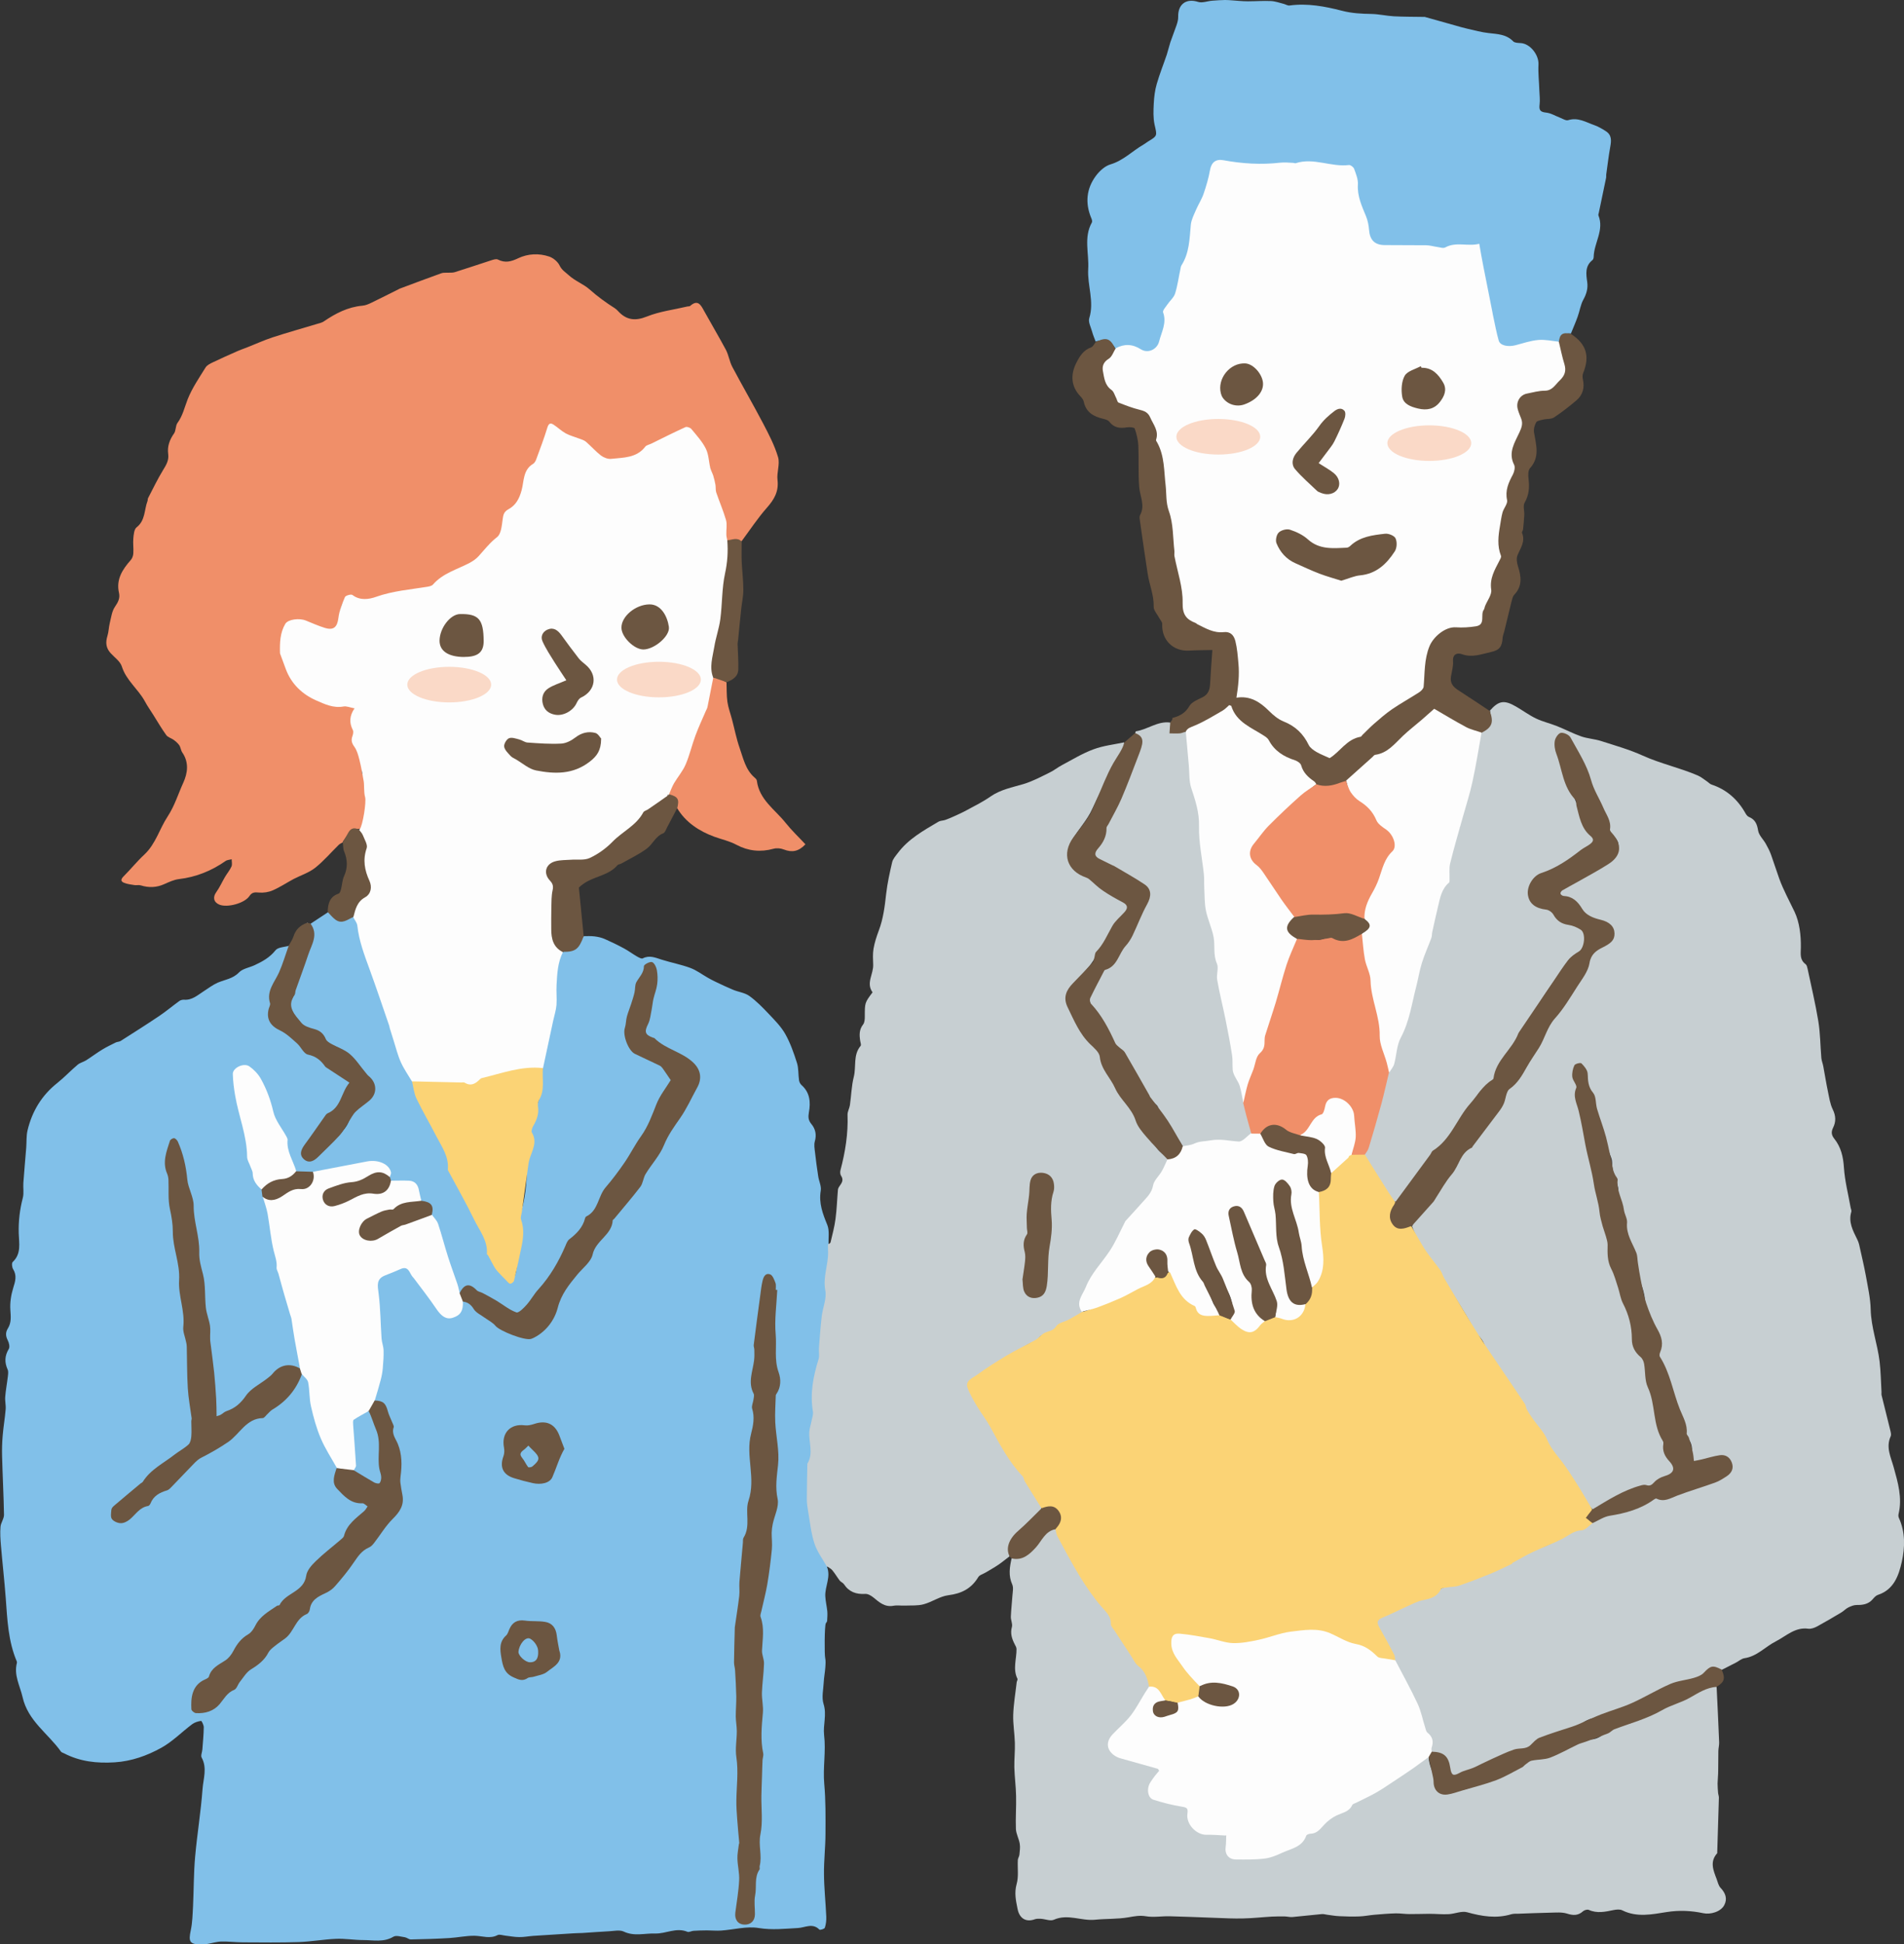 <?xml version="1.0" encoding="UTF-8"?><svg id="_イヤー_2" xmlns="http://www.w3.org/2000/svg" viewBox="0 0 218.36 222.93"><rect x="0" y="0" width="218.36" height="222.93" fill="#333333" stroke="none"/><defs><style>.cls-1{fill:#fad9c7;}.cls-2{fill:#f08f69;}.cls-3{fill:#fbd375;}.cls-4{fill:#fdfdfd;}.cls-5{fill:#6c5641;}.cls-6{fill:#c7cfd2;}.cls-7{fill:#81c0e9;}</style></defs><g id="contents"><g><g><path class="cls-7" d="M94.83,179.63c.5,1.17-.24,2.27-.18,3.41,.03,.57,.17,1.14,.23,1.71,.03,.36,0,.73-.02,1.1,0,.1-.1,.19-.15,.28-.16,.33-.16,3.57-.08,3.93,.08,.37,.05,.76,.02,1.15-.04,.56-.15,1.11-.18,1.67-.04,.84-.26,1.74-.02,2.5,.39,1.23-.07,2.41,.06,3.54,.23,1.9-.15,3.75,.02,5.63,.17,1.89,.15,3.79,.14,5.69,0,1.55-.19,3.1-.17,4.65,.01,1.62,.19,3.24,.26,4.86,.02,.43-.03,.87-.16,1.28-.04,.14-.55,.3-.63,.22-.78-.8-1.65-.22-2.47-.18-1.5,.08-2.95,.25-4.49,0-1.38-.23-2.86,.19-4.3,.29-.54,.04-1.09-.02-1.64-.02-.51,0-1.03,.02-1.54,.05-.24,.02-.51,.19-.7,.11-1.28-.53-2.47,.24-3.7,.2-1.19-.04-2.39,.35-3.59-.22-.46-.22-1.11-.07-1.67-.04-1.03,.05-2.06,.14-3.09,.2-.35,.02-.7,.01-1.05,.04-1.53,.09-3.05,.19-4.58,.29-.54,.04-1.07,.15-1.61,.14-.53,0-1.07-.11-1.6-.17-.29-.03-.65-.17-.87-.06-.88,.46-1.73,.1-2.61,.08-.97-.02-1.94,.2-2.92,.26-1.47,.09-2.95,.13-4.43,.16-.22,0-.44-.21-.67-.25-.44-.06-1-.25-1.31-.07-1.13,.68-2.32,.39-3.48,.39-1.05,0-2.1-.19-3.14-.14-1.41,.06-2.82,.32-4.24,.37-2.13,.07-4.27,.04-6.41,.03-.82,0-1.65-.11-2.47-.09-.53,.01-1.05,.18-1.57,.27-.24,.04-.48,.07-.72,.07-1.34-.01-1.51-.31-1.22-1.63,.19-.9,.21-1.85,.26-2.78,.09-1.88,.07-3.78,.24-5.66,.23-2.59,.66-5.17,.85-7.77,.09-1.18,.55-2.4-.1-3.59-.13-.23,.06-.62,.08-.94,.06-.85,.15-1.69,.16-2.54,0-.25-.24-.74-.31-.73-.35,.05-.74,.17-1.02,.38-1.19,.89-2.26,2-3.55,2.71-1.63,.9-3.41,1.54-5.33,1.66-2.04,.13-3.98-.08-5.81-1.03-.12-.06-.28-.1-.35-.19-1.47-2.08-3.8-3.52-4.41-6.26-.3-1.3-1.02-2.51-.65-3.92,.01-.05,0-.11-.01-.16-.99-2.32-1.09-4.79-1.27-7.26-.15-2.01-.38-4.02-.55-6.03-.06-.72-.11-1.44-.05-2.16,.04-.46,.4-.91,.4-1.37-.04-2.23-.16-4.47-.22-6.7-.02-.79,0-1.59,.07-2.38,.08-1.01,.26-2,.34-3.01,.04-.48-.09-.96-.05-1.44,.06-.78,.21-1.54,.3-2.32,.03-.27,.08-.58-.02-.8-.37-.83-.35-1.57,.13-2.37,.14-.23,.03-.7-.12-.99-.25-.49-.27-.91,.02-1.37,.41-.66,.33-1.35,.28-2.11-.06-.83,.08-1.73,.33-2.53,.24-.76,.44-1.42-.02-2.16-.13-.21-.17-.69-.04-.81,1.01-.94,.72-2.17,.69-3.28-.04-1.4,.12-2.73,.47-4.08,.14-.53,.02-1.13,.06-1.7,.1-1.35,.22-2.71,.33-4.06,.05-.66,0-1.34,.15-1.97,.52-2.18,1.62-4.01,3.41-5.43,.82-.65,1.53-1.42,2.33-2.09,.28-.24,.68-.32,.99-.52,.63-.4,1.22-.85,1.85-1.23,.49-.3,1.02-.55,1.54-.81,.17-.08,.38-.07,.54-.16,1.49-.95,2.98-1.89,4.45-2.88,.79-.53,1.53-1.16,2.31-1.72,.14-.1,.36-.15,.53-.14,.92,.07,1.55-.52,2.25-.97,.53-.34,1.05-.74,1.62-.99,.83-.35,1.73-.44,2.43-1.17,.42-.44,1.19-.55,1.79-.83,.9-.42,1.74-.88,2.4-1.71,.28-.36,1.03-.36,1.56-.52,.2,.21,.16,.46,.05,.68-.58,1.16-.83,2.46-1.6,3.54-.43,.61-.69,1.28-.46,2.07,.1,.32-.06,.64-.13,.95-.26,1.16,.1,1.86,1.2,2.31,.96,.39,1.74,.98,2.25,1.9,.36,.66,.86,1.11,1.65,1.14,.33,.01,.56,.19,.73,.45,.59,.88,1.4,1.47,2.37,1.9,1.03,.46,1.08,.69,.48,1.64-.17,.28-.33,.56-.4,.88-.16,.71-.57,1.21-1.19,1.56-.34,.19-.59,.47-.78,.81-.62,1.05-1.39,2-2.14,2.96-.1,.13-.21,.25-.29,.39-.23,.44-.19,.85,.19,1.17,.37,.32,.76,.22,1.1-.08,.59-.52,1.18-1.04,1.72-1.61,.87-.91,1.93-1.66,2.26-3,.11-.44,.51-.75,.92-1,.54-.32,.97-.79,1.4-1.23,.56-.57,.62-1.54,.06-2.07-.82-.77-1.35-1.75-2.16-2.53-.66-.64-1.38-1.14-2.24-1.4-.45-.14-.77-.34-.94-.8-.19-.54-.64-.81-1.17-.91-1.57-.3-2.2-1.52-2.77-2.8-.07-.16-.09-.33,.02-.47,.53-.71,.54-1.58,.75-2.38,.36-1.36,.96-2.63,1.52-3.92,.35-.81,.59-1.57,.08-2.39-.06-.09-.03-.21,.02-.31,.66-.44,1.32-.87,1.99-1.31,.25,.08,.37,.31,.55,.47,.51,.47,1.07,.62,1.71,.27,.29-.16,.57-.33,.92-.19,.31,.19,.41,.51,.43,.84,.05,.87,.39,1.68,.47,2.55,.06,.75,.57,1.38,.82,2.1,.4,1.17,.78,2.36,1.32,3.49,.02,.05,.06,.1,.07,.15,.02,1.41,.91,2.59,1.08,3.96,.09,.7,.52,1.24,.8,1.86,.2,.45,.36,.89,.42,1.39,.12,.94,.78,1.64,1.2,2.45,.35,1.2,.93,2.28,1.47,3.4,.77,1.6,1.45,3.24,2.37,4.77,.1,.16,.18,.35,.18,.54,.03,1.87,1.19,3.25,2.07,4.75,.11,.19,.24,.37,.32,.56,.7,1.61,1.57,3.16,2.11,4.82,.27,.82,.72,1.55,.95,2.38,.04,.16,.11,.33,.25,.41,.57,.34,.94,.88,1.35,1.43,.55-.39,.65-.97,.73-1.49,.12-.83,.24-1.66,.41-2.47,.21-1.02,.33-2.02-.02-3.04-.07-.2-.04-.44,.03-.64,.57-1.82,.78-3.69,.76-5.6,0-.71,.39-1.35,.61-2.01,.15-.46,.2-.9,0-1.34-.23-.52-.18-1,.1-1.48,.31-.53,.47-1.09,.43-1.71-.01-.22,0-.45,.08-.64,.55-1.33,.43-2.76,.59-4.15,.04-1.97,.51-3.85,1.18-5.68,.22-.61,.34-1.19,.18-1.82-.03-.13-.07-.27-.06-.4,.12-1.61,.18-3.23,.64-4.8,.05-.18,.15-.34,.29-.48,.13-.11,.28-.17,.44-.19,.87-.07,1.45-.53,1.79-1.32,.06-.15,.15-.29,.29-.38,.41,0,.82-.02,1.22,.03,.39,.05,.8,.14,1.16,.3,.75,.33,1.49,.69,2.21,1.08,.52,.28,.99,.64,1.5,.93,.2,.11,.5,.28,.64,.21,.78-.4,1.46-.08,2.19,.15,1.08,.34,2.2,.55,3.26,.94,.71,.26,1.35,.75,2.02,1.13,.29,.17,.59,.32,.9,.47,.65,.31,1.3,.62,1.97,.9,.62,.26,1.35,.34,1.88,.71,.82,.59,1.54,1.33,2.24,2.07,.68,.72,1.41,1.45,1.89,2.3,.58,1.03,.98,2.18,1.34,3.31,.2,.63,.14,1.34,.24,2,.03,.2,.14,.42,.29,.55,.97,.86,1.05,1.97,.84,3.13-.09,.51-.08,.9,.29,1.34,.46,.55,.61,1.23,.39,1.98-.11,.38-.03,.83,.02,1.25,.1,.92,.23,1.84,.37,2.76,.08,.55,.38,1.13,.29,1.65-.24,1.43,.23,2.65,.75,3.92,.27,.66,.11,1.5,.15,2.26,.3,.26,.32,.6,.27,.97-.07,.56-.14,1.13-.24,1.69-.14,.83-.31,1.64-.07,2.49,.12,.43,0,.9-.12,1.36-.45,1.7-.85,3.42-.64,5.19,.07,.61,.02,1.18-.14,1.76-.51,1.81-.89,3.63-.57,5.52,.06,.35,.05,.72-.09,1.04-.46,1.05-.33,2.12-.2,3.2,.04,.33,.09,.65,0,.97-.54,1.88-.39,3.79-.31,5.71,.03,.8,.02,1.6,.22,2.41,.36,1.46,.85,2.84,1.69,4.09,.11,.16,.18,.34,.07,.53Z"/><path class="cls-6" d="M170.87,81.48c1.01-1.15,1.65-1.25,3.02-.45,.76,.44,1.47,.97,2.26,1.35,.77,.37,1.62,.56,2.42,.88,.93,.37,1.83,.85,2.78,1.18,.72,.25,1.52,.29,2.25,.52,1.61,.52,3.26,.98,4.8,1.68,2.05,.93,4.25,1.39,6.31,2.28,.38,.16,.71,.45,1.06,.68,.18,.12,.33,.3,.52,.36,1.75,.58,3.01,1.72,3.9,3.31,.09,.16,.22,.33,.38,.4,.72,.29,.94,.82,1.06,1.57,.09,.54,.59,.99,.88,1.51,.23,.4,.44,.82,.6,1.25,.33,.91,.61,1.83,.94,2.74,.48,1.32,1.16,2.55,1.76,3.81,.57,1.21,.74,2.71,.72,4.07-.01,.79-.15,1.41,.55,1.94,.13,.1,.18,.33,.22,.51,.42,2,.9,3.99,1.23,6,.23,1.39,.23,2.82,.35,4.24,.03,.32,.16,.62,.22,.94,.18,.96,.33,1.93,.53,2.88,.15,.7,.25,1.45,.56,2.08,.36,.73,.38,1.41,.04,2.09-.23,.47-.21,.83,.13,1.26,.77,.96,1.03,2.07,1.11,3.31,.1,1.54,.5,3.07,.77,4.6,.03,.16,.12,.33,.08,.47-.36,1.18,.18,2.16,.67,3.16,.12,.24,.21,.5,.26,.76,.25,1.13,.52,2.25,.73,3.39,.23,1.29,.53,2.6,.56,3.9,.05,2.05,.78,3.96,1.02,5.95,.14,1.17,.15,2.35,.22,3.52,0,.13-.02,.28,.02,.4,.33,1.34,.67,2.68,1,4.03,.05,.21,.11,.47,.03,.64-.57,1.27,.02,2.37,.35,3.56,.48,1.73,1,3.49,.56,5.33-.04,.15-.03,.34,.04,.48,.74,1.63,.69,3.37,.33,5.01-.35,1.56-.9,3.2-2.74,3.8-.24,.08-.44,.31-.61,.51-.5,.57-1.13,.66-1.84,.65-.32,0-.66,.14-.96,.29-.28,.14-.51,.4-.78,.56-.92,.55-1.85,1.1-2.79,1.61-.3,.16-.68,.3-1,.26-1.52-.21-2.54,.84-3.73,1.45-1.21,.61-2.15,1.72-3.59,1.93-.35,.05-.66,.34-.99,.51-.54,.28-1.08,.55-1.61,.82-.89-.22-1.6-.07-2.18,.75-.44,.61-1.25,.44-1.9,.52-.6,.08-1.22,.13-1.7,.48-1.38,.98-3.02,1.42-4.5,2.17-1.32,.66-2.76,1.24-4.25,1.56-.62,.13-1.19,.37-1.67,.79-.33,.29-.73,.45-1.18,.5-.98,.1-1.87,.54-2.79,.84-.54,.18-1.02,.49-1.43,.91-.44,.45-.95,.82-1.65,.71-.16-.03-.34,0-.47,.09-1.22,.92-2.84,.94-4.11,1.85-.69,.5-1.73,.51-2.55,.97-.29,.16-.56-.08-.74-.35-.17-.26-.2-.56-.25-.85-.14-.74-.58-1.2-1.33-1.36-.21-.04-.43-.06-.61-.19-.15-.18-.18-.4-.13-.62,.13-.56-.08-.96-.42-1.4-.47-.6-.64-1.37-.86-2.09-.63-2.08-1.53-4.04-2.67-5.88-.1-.16-.2-.32-.23-.51-.14-.86-.67-1.53-1.08-2.26-.29-.52-.53-1.07-.79-1.6-.29-.57-.11-1.04,.51-1.22,1.52-.45,2.8-1.39,4.28-1.92,.46-.17,1.01-.06,1.39-.4,.81-.74,1.68-1.16,2.83-1.33,.98-.15,1.93-.89,2.93-1.11,1.17-.26,2.03-1.11,3.17-1.36,.4-.09,.61-.52,.97-.72,.72-.41,1.49-.61,2.27-.84,1.33-.39,2.53-1.07,3.65-1.91,.26-.2,.55-.36,.89-.36,.7,0,1.25-.3,1.74-.76,.9-.49,1.81-.94,2.85-1.11,1.42-.23,2.76-.75,4-1.48,.19-.11,.37-.25,.6-.23,1.61,.14,2.98-.61,4.41-1.15,.78-.3,1.61-.47,2.38-.82,.47-.22,.92-.46,1.3-.82,.34-.33,.46-.73,.29-1.19-.17-.45-.52-.67-1-.69-.78-.04-1.5,.19-2.21,.45-.91,.33-1.31,.05-1.2-.92,.07-.64-.04-1.18-.43-1.68-.15-.19-.3-.42-.29-.66,.07-1.57-1.05-2.76-1.33-4.22-.28-1.48-.89-2.84-1.6-4.15-.18-.34-.2-.66-.07-1.01,.32-.86,.14-1.63-.37-2.38-.73-1.07-1.18-2.24-1.3-3.54-.06-.68-.27-1.33-.51-1.96-.29-.76-.5-1.52-.42-2.37,.07-.77-.32-1.47-.72-2.12-.28-.45-.33-.94-.42-1.45-.23-1.23-.26-2.52-.86-3.67-.05-.1-.15-.2-.14-.29,.25-1.29-.68-2.36-.68-3.61,0-.27-.02-.54-.13-.8-.74-1.8-1.09-3.73-1.73-5.57-.3-.85-.26-1.82-.94-2.54-.19-.2-.08-.52-.06-.79,.04-.38,.02-.76-.16-1.11-.17-.32-.37-.65-.8-.53-.41,.12-.59,.45-.61,.87,0,.19,.04,.38,.12,.55,.29,.68,.55,1.36,.26,2.11-.07,.17,0,.38,.06,.56,.8,2.26,1.17,4.61,1.52,6.96,.05,.33,.18,.62,.33,.91,.14,.27,.3,.54,.26,.84-.11,.76,.04,1.45,.48,2.08,.05,.07,.08,.16,.07,.23-.17,.98,.28,1.85,.43,2.77,.11,.67,.17,1.33,.55,1.93,.19,.29,.1,.63,.08,.95-.08,1,.02,1.95,.61,2.8,.14,.2,.25,.43,.28,.67,.29,2.13,1.52,3.99,1.82,6.12,.05,.38,.11,.75,.11,1.13-.01,.67,.24,1.23,.74,1.65,.42,.36,.6,.8,.68,1.33,.23,1.61,.55,3.2,1.06,4.75,.2,.61,.18,1.3,.34,1.91,.38,1.38,.53,2.87,1.35,4.09,.75,1.12,.62,1.67-.69,2.08-.4,.12-.76,.28-1.03,.61-.2,.24-.45,.36-.77,.39-1.72,.19-3.3,.8-4.68,1.83-.54,.4-1.08,.7-1.74,.81-.46-.32-.69-.81-.97-1.27-1.09-1.8-2.24-3.56-3.61-5.16-.21-.25-.39-.51-.52-.82-.5-1.2-1.13-2.32-2.14-3.17-.15-.12-.27-.27-.33-.45-.47-1.5-1.55-2.62-2.35-3.92-.87-1.43-1.94-2.74-2.61-4.28-.27-.63-.85-1.03-1.16-1.65-1.12-2.19-2.58-4.18-3.78-6.33-.37-.66-.88-1.29-1.33-1.92-.77-1.09-1.49-2.22-1.96-3.49,.33-.85,.92-1.56,1.54-2.14,.97-.91,1.56-2.07,2.32-3.1,.64-.88,1.49-1.68,1.69-2.83,.02-.13,.13-.24,.25-.31,1.18-.69,1.75-1.89,2.48-2.95,.47-.69,.87-1.42,1.56-1.96,.56-.44,.71-1.14,.92-1.78,.18-.54,.44-.99,.91-1.3,.9-.59,1.08-1.66,1.66-2.46,.89-1.23,1.4-2.7,2.17-3.96,.93-1.53,1.93-3.06,3.06-4.48,.82-1.03,1.58-2.11,1.8-3.49,.11-.69,.83-.95,1.34-1.33,.15-.11,.35-.14,.52-.22,.59-.26,.87-.74,.84-1.36-.03-.59-.38-1.01-.94-1.22-.38-.15-.78-.22-1.17-.35-.71-.25-1.32-.67-1.7-1.32-.37-.64-.85-1.02-1.58-1.14-.28-.05-.64-.07-.69-.46-.05-.42,.33-.49,.61-.65,1.63-.96,3.35-1.76,4.89-2.87,.43-.31,.72-.73,.97-1.19,.39-.73,.3-1.31-.34-1.9-.34-.31-.52-.65-.57-1.12-.11-1.22-.73-2.25-1.39-3.23-.2-.29-.48-.54-.47-.92,.01-.77-.32-1.41-.68-2.05-.55-.99-1.12-1.98-1.5-3.07-.11-.31-.27-.59-.45-.87-.19-.3-.45-.47-.82-.41-.41,.07-.58,.36-.65,.74-.07,.41-.01,.81,.09,1.21,.38,1.44,.73,2.94,1.41,4.23,.55,1.05,.93,2.13,1.34,3.21,.32,.84,.51,1.76,1.34,2.36,.37,.27,.1,.7-.19,.89-1.13,.75-2.11,1.69-3.32,2.32-.84,.43-1.67,.87-2.55,1.24-.88,.38-1.31,1.41-1.14,2.31,.16,.82,.71,1.3,1.76,1.39,.55,.05,.92,.26,1.15,.75,.3,.62,.79,.95,1.47,1,.54,.04,.99,.31,1.42,.57,.61,.37,.71,.9,.5,1.6-.2,.69-.53,1.17-1.21,1.5-.57,.28-.94,.9-1.29,1.44-.98,1.52-2.16,2.95-3.01,4.52-1,1.87-2.38,3.46-3.36,5.33-.5,.94-1.29,1.71-1.53,2.83-.11,.51-.69,.75-1.1,1.05-.43,.31-.78,.67-.98,1.16-.17,.41-.44,.74-.72,1.08-.99,1.21-1.89,2.49-2.64,3.88-.09,.17-.18,.36-.35,.44-1.41,.67-1.86,2.13-2.74,3.24-.67,.84-1.3,1.72-1.89,2.63-.22,.35-.55,.68-1.04,.69-.61-.68-1.08-1.46-1.55-2.25-.52-.87-1.26-1.6-1.68-2.55-.11-.24-.31-.44-.24-.74,.48-1.76,1.19-3.45,1.7-5.2,.4-1.37,.72-2.74,1.04-4.13,.24-.23,.4-.51,.45-.84,.33-1.93,.95-3.77,1.76-5.55,.16-.35,.31-.7,.34-1.08,.19-2.42,1.03-4.69,1.71-6.98,.28-.93,.46-1.86,.68-2.79,.36-1.5,.65-3.05,1.64-4.33,.33-.42,.36-.95,.31-1.48-.03-.27-.13-.55-.02-.8,.52-1.19,.39-2.55,1.1-3.71,.37-.61,.28-1.41,.48-2.12,.82-2.8,1.46-5.64,1.93-8.52,.04-.24,.09-.48,.21-.69,.04-.07,.09-.14,.16-.18,1.05-.5,1.09-1.4,.92-2.38Z"/><path class="cls-2" d="M39.33,96.57c-.16,.1-.34,.17-.47,.29-.9,.88-1.73,1.86-2.71,2.64-.72,.57-1.65,.86-2.48,1.29-.8,.43-1.56,.94-2.39,1.3-.48,.21-1.07,.3-1.59,.25-.49-.05-.8-.03-1.09,.41-.56,.83-2.56,1.36-3.46,.97-.65-.28-.75-.86-.34-1.42,.39-.54,.66-1.16,1-1.74,.24-.41,.56-.78,.75-1.21,.1-.23,.02-.55,.02-.83-.24,.07-.52,.07-.71,.21-1.62,1.13-3.38,1.84-5.35,2.07-.57,.07-1.14,.34-1.68,.58-.89,.4-1.77,.42-2.68,.14-.22-.07-.47,0-.7-.03-.41-.07-.85-.11-1.23-.27-.41-.17-.36-.42-.04-.74,.81-.81,1.53-1.71,2.37-2.49,1.31-1.22,1.74-2.95,2.67-4.36,.81-1.23,1.21-2.59,1.8-3.88,.51-1.12,.67-2.34-.12-3.48-.16-.24-.18-.58-.34-.82-.16-.23-.39-.43-.62-.6-.28-.21-.68-.3-.87-.56-.55-.76-1.02-1.58-1.52-2.37-.32-.51-.67-1-.95-1.53-.77-1.4-2.13-2.38-2.63-3.98-.19-.59-.84-1.03-1.29-1.53-.53-.58-.59-1.22-.36-1.96,.15-.48,.15-1,.27-1.48,.16-.64,.24-1.37,.61-1.89,.35-.51,.58-.97,.45-1.55-.36-1.56,.39-2.7,1.35-3.79,.17-.19,.28-.5,.29-.77,.04-.57-.05-1.14,0-1.7,.04-.44,.09-1.05,.37-1.27,1.03-.8,.87-2.02,1.26-3.03,.04-.1,.01-.23,.06-.32,.56-1.07,1.08-2.17,1.71-3.2,.36-.59,.7-1.12,.6-1.86-.12-.87,.16-1.64,.67-2.36,.23-.33,.16-.88,.39-1.2,.61-.83,.81-1.79,1.17-2.71,.51-1.29,1.32-2.47,2.06-3.66,.17-.27,.53-.44,.84-.59,.94-.45,1.89-.87,2.84-1.29,.37-.16,.75-.29,1.13-.44,.95-.37,1.88-.8,2.85-1.12,1.71-.56,3.44-1.04,5.16-1.56,.25-.08,.53-.13,.74-.28,1.35-.92,2.76-1.65,4.43-1.8,.36-.03,.73-.19,1.07-.36,1.03-.49,2.05-1.02,3.08-1.53,.07-.04,.14-.08,.22-.1,1.56-.58,3.11-1.17,4.68-1.73,.22-.08,.48-.05,.72-.06,.27-.02,.56,.02,.81-.06,1.4-.44,2.79-.91,4.18-1.36,.25-.08,.58-.19,.77-.09,.83,.42,1.52,.24,2.33-.15,1.12-.53,2.38-.59,3.56-.19,.46,.16,.97,.58,1.18,1.01,.25,.53,.66,.77,1.05,1.12,.74,.68,1.72,1.03,2.4,1.64,.92,.82,1.88,1.51,2.9,2.16,.14,.09,.25,.2,.36,.32,.95,1.03,1.95,1.17,3.32,.62,1.47-.59,3.09-.78,4.65-1.15,.11-.02,.24,0,.31-.07,.86-.75,1.2-.13,1.57,.55,.83,1.5,1.71,2.98,2.52,4.49,.32,.61,.41,1.34,.73,1.95,1.15,2.17,2.38,4.29,3.52,6.46,.66,1.26,1.33,2.54,1.73,3.89,.24,.8-.17,1.77-.06,2.64,.15,1.32-.39,2.23-1.22,3.17-1.06,1.2-1.95,2.56-2.91,3.85-.61-.2-1.24,.07-1.85-.09-.33-.27-.14-.6-.08-.9,.13-.6-.06-1.16-.16-1.74-.24-1.43-1.05-2.66-1.22-4.16-.13-1.16-.53-2.43-1.01-3.55-.33-.77-1-1.45-1.5-2.19-.17-.26-.43-.3-.72-.2-.41,.15-.83,.27-1.18,.53-.57,.42-1.22,.7-1.88,.96-.63,.25-1.19,.61-1.74,1.03-1.25,.94-2.73,1.2-4.24,.93-.94-.17-1.48-1.06-2.17-1.65-.36-.31-.69-.57-1.19-.61-.77-.06-1.33-.57-1.92-1-.3-.22-.57-.5-.91-.55-.24,.08-.32,.24-.33,.39-.12,1.28-1.03,2.26-1.32,3.47-.02,.08-.06,.16-.12,.21-1.13,1.03-1.29,2.47-1.64,3.84-.18,.72-.66,1.25-1.28,1.62-.46,.28-.71,.63-.73,1.17-.04,1.21-.42,2.23-1.6,2.8-.25,.12-.39,.37-.53,.6-.7,1.15-1.75,1.81-2.98,2.26-.92,.33-1.78,.79-2.49,1.48-.43,.41-.9,.66-1.49,.76-1.54,.27-3.14,.23-4.63,.81-.77,.3-1.54,.49-2.37,.46-.44-.02-.86-.01-1.26-.25-.45-.26-.78-.08-1.02,.32-.36,.62-.54,1.29-.55,2.01,0,1.15-.63,1.61-1.74,1.3-.7-.2-1.37-.52-2.06-.76-1.63-.56-2.37,0-2.7,1.67-.36,1.84,.34,3.38,1.23,4.77,.74,1.15,1.83,2.07,3.29,2.5,1,.29,2.01,.38,3.02,.54,.77,.12,.85,.25,.58,.96-.18,.49-.19,.95-.01,1.42,.02,.05,.05,.11,.04,.15-.3,1.74,1.21,3.15,.91,4.9-.05,.29,.11,.58,.24,.85,.2,.4,.29,.82,.21,1.26-.05,.3-.03,.59,.09,.88,.03,.08,.06,.15,.08,.23,.12,.49-.4,3.12-.7,3.58-1.17-.22-1.56,.7-2.09,1.42Z"/><path class="cls-6" d="M94.83,179.63c-.49-.88-1.13-1.72-1.43-2.66-.39-1.2-.51-2.49-.73-3.74-.08-.45-.14-.9-.14-1.36,0-1.32,.04-2.64,.06-3.96,0-.03,0-.06,0-.08,.74-1.19,.13-2.47,.23-3.7,.03-.39,.17-.77,.24-1.16,.07-.37,.23-.76,.17-1.11-.35-2.07,.03-4.05,.65-6.02,.12-.39,.01-.84,.04-1.26,.09-1.22,.18-2.44,.32-3.66,.12-1,.59-2.04,.41-2.96-.29-1.52,.33-2.89,.32-4.33,0-.31-.01-.63-.02-.94,.1-.08,.28-.14,.3-.23,.21-.89,.45-1.78,.57-2.69,.15-1.12,.18-2.25,.28-3.37,.02-.17,.14-.35,.25-.5,.26-.35,.39-.68,.1-1.1-.1-.15-.11-.43-.06-.63,.55-2.08,.89-4.19,.81-6.35-.01-.36,.21-.72,.27-1.09,.16-1.09,.18-2.21,.45-3.27,.29-1.17-.1-2.49,.78-3.54,.08-.1,0-.35-.04-.53-.11-.68-.15-1.32,.33-1.93,.17-.22,.19-.6,.19-.91,0-1.57-.01-1.57,.89-2.77-.78-1.06,.12-2.1,.07-3.18-.02-.61-.06-1.23,.04-1.82,.12-.7,.35-1.4,.6-2.07,.52-1.37,.69-2.79,.85-4.23,.14-1.22,.41-2.43,.69-3.63,.09-.37,.39-.7,.63-1.02,1.22-1.64,2.97-2.6,4.67-3.61,.22-.13,.52-.12,.77-.2,.34-.12,.67-.26,1-.41,.51-.23,1.02-.46,1.51-.73,.9-.49,1.84-.95,2.68-1.54,1.16-.81,2.49-1.05,3.8-1.44,1.03-.31,2-.83,2.98-1.31,.51-.24,.95-.61,1.45-.87,1.18-.63,2.34-1.34,3.59-1.8,1.12-.42,2.34-.55,3.52-.8-.03,.72-.2,1.39-.77,1.89-.39,.35-.44,.86-.66,1.29-.74,1.47-1.53,2.91-2.2,4.4-.59,1.33-1.59,2.35-2.3,3.57-.96,1.65-.35,3.63,1.44,4.2,.6,.19,1.15,.46,1.54,.99,.21,.29,.48,.54,.83,.63,.85,.22,1.4,.91,2.11,1.34,.44,.27,.5,.68,.19,1.12-.34,.48-.62,1.02-1.11,1.39-.24,.18-.39,.44-.54,.7-.44,.8-.75,1.69-1.48,2.3-.02,.02-.04,.04-.05,.06-.55,1.74-2.04,2.78-3.08,4.15-.55,.72-.65,1.43-.29,2.27,.8,1.89,1.84,3.61,3.31,5.05,.17,.17,.35,.35,.42,.59,.66,2.24,1.9,4.15,3.43,5.88,.09,.1,.19,.2,.23,.33,.5,1.71,1.75,2.95,2.72,4.37,.36,.52,.92,.83,1.34,1.29,.18,.6-.08,1.05-.5,1.44-.57,.52-.97,1.13-1.13,1.92-.14,.69-.65,1.18-1.14,1.64-.34,.32-.66,.63-.84,1.07-.11,.29-.34,.49-.59,.65-.18,.12-.42,.23-.47,.43-.27,1.08-1.13,1.82-1.59,2.8-.5,1.07-1.27,1.98-1.97,2.93-.82,1.11-1.39,2.36-1.77,3.69-.09,.32,.19,.62,.17,.95-.24,.61-.89,.64-1.35,.94-.65,.42-1.47,.55-1.95,1.25-.12,.18-.39,.18-.6,.21-.49,.09-.95,.22-1.22,.7-.07,.12-.19,.2-.32,.24-.93,.27-1.65,.91-2.46,1.35-1.39,.76-2.59,1.78-3.94,2.57-.31,.18-.59,.39-.86,.61-.29,.23-.35,.54-.2,.88,.52,1.19,1.16,2.31,1.88,3.39,.96,1.44,1.72,3,2.69,4.44,.43,.63,.78,1.3,1.34,1.83,.16,.15,.34,.3,.4,.51,.34,1.29,1.27,2.25,1.85,3.41,.03,.87-.64,1.25-1.2,1.7-.71,.57-1.44,1.11-1.99,1.87-.47,.65-.7,1.31-.45,2.09-.42,.32-.84,.67-1.28,.97-.47,.32-.97,.6-1.46,.89-.29,.18-.71,.28-.86,.54-.79,1.31-1.91,1.88-3.42,2.07-.98,.12-1.87,.78-2.85,1.04-.67,.18-1.41,.12-2.13,.15-.44,.02-.9-.06-1.33,.02-.99,.18-1.62-.4-2.29-.95-.26-.21-.63-.43-.94-.41-1.04,.06-1.85-.22-2.44-1.11-.11-.17-.35-.25-.48-.41-.3-.39-.54-.82-.86-1.2-.16-.19-.42-.31-.63-.46Z"/><path class="cls-6" d="M196.87,193.42c.1,2.12,.21,4.25,.29,6.37,.01,.32-.08,.64-.09,.96-.02,.77,0,1.54-.02,2.31,0,.48-.06,.97-.07,1.45,0,.36,.03,.72,.06,1.08,.02,.19,.1,.37,.09,.55-.06,2.09-.12,4.18-.19,6.27,0,.03,0,.06,0,.08-.88,.97-.45,1.96-.07,2.96,.13,.35,.21,.76,.45,1.01,.57,.6,.81,1.25,.43,1.98-.4,.77-1.58,1.11-2.41,.93-1.38-.29-2.74-.36-4.2-.13-1.65,.26-3.42,.64-5.09-.2-.27-.14-.68-.09-1-.03-.95,.2-1.89,.41-2.84-.02-.17-.07-.5,.02-.65,.15-.58,.53-1.15,.5-1.87,.27-.59-.18-1.26-.11-1.9-.1-1.22,.02-2.44,.08-3.66,.12-.27,0-.55-.01-.81,.06-1.72,.52-3.38,.24-5.07-.23-.63-.17-1.39,.18-2.1,.22-.74,.04-1.48-.04-2.22-.04-.76,0-1.53,.04-2.29,.03-.53,0-1.05-.09-1.57-.08-.82,.02-1.64,.09-2.46,.16-.57,.05-1.14,.17-1.72,.19-.77,.03-1.54,.01-2.31-.03-.47-.02-.94-.11-1.41-.17-.19-.02-.37-.09-.56-.07-1.13,.1-2.27,.24-3.4,.34-.28,.02-.58-.06-.87-.07-.49,0-.99-.01-1.48,.02-1.09,.06-2.18,.19-3.27,.21-1.09,.03-2.19-.03-3.29-.07-1.72-.06-3.45-.14-5.17-.18-.91-.02-1.83,.15-2.71,0-.72-.12-1.32,0-2,.12-1.26,.22-2.57,.15-3.84,.28-1.57,.16-3.12-.71-4.72,0-.4,.18-.98-.08-1.49-.11-.22-.01-.47-.02-.68,.05-1.02,.38-1.78-.09-1.99-1.18-.19-.95-.39-1.83-.11-2.84,.25-.87,.09-1.85,.14-2.77,.01-.2,.16-.4,.18-.6,.04-.42,.11-.85,.04-1.26-.09-.57-.41-1.12-.44-1.68-.05-1.27,.05-2.54,.02-3.8-.02-1.09-.17-2.18-.2-3.27-.02-.94,.09-1.89,.06-2.83-.03-1.07-.22-2.13-.19-3.19,.04-1.26,.26-2.51,.4-3.76,.02-.13,.13-.29,.09-.38-.56-1.12-.1-2.27-.11-3.41,0-.18-.1-.36-.19-.52-.33-.64-.55-1.26-.34-2.02,.1-.36-.14-.79-.12-1.19,.03-.8,.13-1.6,.18-2.4,.03-.43,.14-.92-.02-1.28-.46-1.02-.3-2-.07-3.01,1.38-.1,2.34-.84,3.08-1.96,.27-.4,.56-.79,.95-1.1,.3-.23,.61-.47,1.03-.25,.71,1.37,1.69,2.61,2.31,3.99,.63,1.41,1.77,2.44,2.38,3.83,.14,.32,.4,.58,.66,.82,.61,.57,.98,1.2,1.18,2.05,.2,.85,.96,1.49,1.35,2.28,.73,1.46,2.05,2.5,2.72,3.98,.16,.35,.27,.7,.18,1.1-.65,1.4-1.55,2.63-2.53,3.82-.5,.61-1.08,1.12-1.58,1.72-.83,1-.47,2.09,.82,2.38,1.32,.3,2.52,.97,3.88,1.14,.62,.08,.7,.47,.32,1.01-.23,.33-.51,.64-.7,1-.44,.83-.16,1.53,.74,1.74,.97,.23,1.89,.69,2.91,.73,.44,.02,.65,.27,.67,.75,.04,1.74,.75,2.37,2.54,2.31,.5-.02,.97,.15,1.43,.29,.51,.16,.44,.63,.43,1.03-.04,1.43,.15,1.64,1.61,1.62,.83-.02,1.66,.22,2.51-.03,1.3-.38,2.63-.78,3.74-1.53,.84-.57,1.47-1.44,2.49-1.79,.24-.08,.38-.38,.53-.6,.4-.58,.92-.98,1.62-1.14,.62-.15,1.18-.41,1.55-.97,.12-.18,.3-.32,.52-.37,1.18-.27,2.11-.96,3-1.72,.39-.34,.86-.56,1.31-.8,.9-.49,1.82-.95,2.54-1.73,.42-.45,.88-.98,1.64-.84,0,1.18,.78,2.17,.82,3.36,.02,.62,.78,.92,1.66,.73,.85-.18,1.75-.29,2.51-.64,1.04-.48,2.21-.6,3.17-1.19,.99-.6,2.08-1.01,3.01-1.71,.35-.27,.78-.49,1.2-.44,1.53,.17,2.69-.73,3.95-1.3,.74-.34,1.41-.77,2.27-.79,.52-.01,1.03-.24,1.42-.57,1.09-.93,2.47-1.27,3.76-1.68,1.23-.39,2.28-1.1,3.47-1.54,1.4-.52,2.75-1.12,4.01-1.95,.49-.32,1.12-.54,1.76-.31Z"/><path class="cls-7" d="M125.66,39.18c-.15-.4-.32-.8-.43-1.21-.14-.49-.44-1.06-.31-1.48,.6-1.92-.23-3.77-.12-5.64,.11-1.78-.54-3.62,.42-5.34,.07-.13,0-.37-.08-.53-.7-1.7-.55-3.33,.53-4.8,.41-.56,1.04-1.14,1.68-1.33,1.48-.44,2.51-1.53,3.77-2.26,.19-.11,.36-.25,.54-.36,1.11-.67,1.04-.66,.75-1.95-.17-.78-.13-1.62-.09-2.42,.04-.75,.13-1.51,.34-2.23,.33-1.15,.78-2.26,1.16-3.39,.15-.46,.25-.93,.4-1.39,.22-.65,.48-1.28,.7-1.93,.11-.32,.21-.66,.2-.99-.04-1.46,.93-2.15,2.29-1.71,.47,.15,1.07-.1,1.62-.14,.49-.04,.97-.07,1.46-.08,.27,0,.54,.02,.8,.04,.6,.04,1.2,.11,1.81,.11,.88,0,1.77-.07,2.65-.03,.49,.02,.98,.2,1.46,.32,.23,.06,.47,.22,.68,.19,2.05-.28,4.06,.1,6,.6,1.15,.3,2.25,.35,3.4,.37,.86,.02,1.71,.22,2.57,.27,1.15,.06,2.31,.05,3.46,.07,.03,0,.06,0,.08,0,1.16,.33,2.32,.65,3.49,.98,.49,.14,.97,.28,1.46,.39,.78,.18,1.56,.39,2.36,.48,1.02,.12,2.04,.13,2.84,.96,.17,.17,.56,.17,.85,.19,1.09,.06,2.1,1.36,2.04,2.47-.05,.98,.07,1.97,.1,2.96,.02,.53,.09,1.07,.03,1.6-.08,.62,.04,.87,.73,.94,.55,.05,1.07,.38,1.6,.58,.31,.12,.69,.37,.94,.29,1.14-.36,2.05,.24,3.03,.58,.45,.16,.88,.42,1.29,.68,.7,.44,.64,1.1,.51,1.8-.19,1.05-.31,2.11-.46,3.16-.02,.13,.01,.27-.02,.41-.27,1.33-.55,2.66-.83,3.98-.02,.11-.08,.23-.04,.32,.67,1.68-.51,3.14-.55,4.74,0,.13-.05,.3-.14,.37-.87,.69-.73,1.6-.6,2.52,.1,.72-.08,1.36-.44,2.01-.33,.59-.42,1.32-.66,1.97-.23,.65-.51,1.28-.77,1.92-.84-.12-1.08,.61-1.51,1.06-1.48-.37-2.9-.02-4.32,.36-.5,.14-1,.25-1.52,.19-.66-.08-1.01-.44-1.25-1.09-.44-1.2-.48-2.49-.91-3.68-.07-.2-.14-.42-.13-.64,.05-1.89-.66-3.65-.93-5.49-.08-.55-.34-.74-.87-.7-.96,.08-1.95-.16-2.87,.32-.26,.13-.59,.08-.88,.01-1.3-.28-2.61-.35-3.94-.21-.88,.09-1.79,0-2.67-.12-.98-.13-1.5-.74-1.54-1.69-.04-1.01-.41-1.9-.84-2.78-.27-.55-.43-1.11-.42-1.72,.01-.77-.17-1.5-.36-2.24-.12-.46-.38-.67-.87-.68-1.24-.03-2.49-.02-3.69-.45-.08-.03-.17-.05-.24-.03-1.28,.5-2.63,.08-3.94,.26-1.69,.24-3.4,.03-5.09-.15-.16-.02-.32-.07-.48-.1-1.46-.25-1.54-.11-1.94,1.29-.44,1.55-.87,3.13-1.82,4.48-.26,.37-.36,.79-.38,1.22-.03,.59-.06,1.18-.13,1.78-.27,2.16-1.39,4.09-1.64,6.25-.06,.54-.37,1.01-.86,1.33-.44,.29-.55,.68-.47,1.2,.18,1.17-.23,2.26-.68,3.29-.34,.79-1.41,1.21-2.14,.79-.92-.53-1.81-.61-2.79-.31-.05-.01-.12-.02-.14-.06-.52-.89-1.28-1.08-2.22-.78Z"/><path class="cls-6" d="M130.18,84.06c.03-.07,.06-.2,.1-.21,1.34-.2,2.48-1.2,3.93-1,.1,.12,.04,.25,.03,.38-.08,.71,.08,.84,.8,.76,.37-.04,.77-.34,1.13,.06,.41,1.69,.5,3.42,.55,5.15,.02,.57,.09,1.13,.31,1.67,.49,1.21,.66,2.46,.73,3.78,.09,1.75,.19,3.52,.5,5.25,.22,1.26,0,2.54,.22,3.79,.05,.26,.04,.53,.14,.79,.54,1.34,.88,2.72,.81,4.18-.02,.44,.02,.85,.2,1.26,.27,.63,.26,1.29,.28,1.98,.03,1.29,.1,2.6,.52,3.84,.31,.93,.56,1.87,.56,2.86,0,.5,.16,.96,.29,1.43,.23,.83,.51,1.66,.37,2.55-.03,.16-.02,.34,.07,.47,.7,.99,.87,2.14,1.03,3.29,.5,1.16,.57,2.42,.84,3.63-.47,.92-1.2,1.3-2.16,1.11-1.57-.31-3.11-.25-4.6,.38-.34,.15-.71,.28-1.1,.12-.85-1.56-2.07-2.89-2.86-4.49-.06-.12-.1-.27-.19-.35-1.44-1.29-2.01-3.17-3.09-4.71-1.07-1.52-2.42-2.89-3.03-4.73-.19-.57-.71-1.01-1.08-1.51-.72-.99-.76-1.75,.03-2.68,.36-.42,.64-.86,.81-1.39,.07-.23,.14-.53,.37-.61,1.24-.4,1.55-1.63,2.15-2.53,1.12-1.67,1.91-3.53,2.77-5.36,.26-.56,.14-1.12-.32-1.57-.31-.31-.66-.57-1.06-.74-.79-.35-1.56-.69-2.25-1.25-.54-.45-1.37-.41-1.93-.97-.62-.63-.71-.85-.18-1.58,.45-.6,.79-1.22,.82-1.99,0-.16,.05-.33,.14-.46,1.11-1.47,1.47-3.28,2.25-4.9,.53-1.1,.79-2.28,1.36-3.36,.43-.81,.57-1.65-.26-2.34Z"/><path class="cls-5" d="M135.98,83.89c-.23,.07-.46,.18-.69,.2-.39,.03-.78,0-1.17,0l.09-1.22,.25-.4c-.04-.14,.02-.2,.16-.19,.76-.22,1.35-.57,1.79-1.33,.27-.47,.96-.73,1.5-1,.73-.36,.85-.98,.88-1.69,.06-1.21,.16-2.43,.25-3.73-.99,.02-1.84,.02-2.69,.07-1.82,.1-3.15-1.24-3.06-3.05,.01-.21-.2-.44-.32-.65-.23-.45-.67-.9-.66-1.33,.04-1.33-.5-2.52-.69-3.79-.32-2.05-.61-4.11-.9-6.16-.03-.18-.05-.41,.03-.56,.61-1.11-.02-2.14-.1-3.22-.13-1.57-.03-3.16-.1-4.73-.03-.67-.2-1.35-.42-1.98-.05-.13-.6-.18-.89-.13-.81,.14-1.49,.05-2.03-.66-.14-.18-.45-.26-.7-.32-1.1-.26-1.97-.75-2.22-1.97-.05-.24-.25-.47-.43-.66-1.03-1.1-1.1-2.43-.43-3.77,.41-.81,.83-1.48,1.72-1.8,.21-.08,.34-.39,.51-.6,1.22-.6,1.67-.44,2.25,.77,.28,.55-.03,.94-.39,1.28-.95,.89-1.03,2.01-.16,3.03,.32,.37,.64,.73,.8,1.21,.1,.3,.32,.49,.62,.59,.76,.26,1.42,.8,2.28,.8,.27,0,.54,.17,.68,.41,.5,.85,1.25,1.6,1.1,2.71-.02,.16-.05,.35,.03,.48,.9,1.3,.58,2.89,1.02,4.31,.22,.72-.03,1.5,0,2.26,0,.3-.04,.62,.13,.87,.5,.74,.58,1.56,.56,2.41,0,.38,.06,.76,.19,1.12,.2,.57,.24,1.14,.19,1.75-.07,.95,.47,1.82,.47,2.78,0,1.38,.58,2.7,.47,4.09-.02,.27,.09,.47,.33,.6,1.38,.73,2.63,1.76,4.34,1.62,.4-.03,.77,.19,.96,.52,.44,.75,.86,1.56,.81,2.43-.08,1.45,.23,2.9-.19,4.45,1.69-.06,2.74,.94,3.83,1.89,.57,.5,1.21,.88,1.92,1.2,.98,.44,1.79,1.18,2.21,2.18,.42,1.01,1.41,1.11,2.15,1.59,.21,.13,.4-.08,.57-.22,.92-.79,1.93-1.46,2.9-2.17,1.18-.87,2.32-1.85,3.49-2.76,1.01-.79,1.96-1.71,3.18-2.19,.33-.13,.53-.3,.55-.7,.08-1.72,.23-3.44,.85-5.07,.11-.29,.23-.58,.49-.73,.91-.51,1.78-1.16,2.93-.98,.65,.1,1.29-.14,1.94-.15,.33,0,.43-.29,.49-.56,.23-1.09,.76-2.12,.94-3.17,.24-1.38,.6-2.67,1.18-3.92,.07-.14,.08-.34,.01-.48-.63-1.28-.23-2.63,.04-3.81,.33-1.43,.64-2.86,.93-4.31,.06-.29,.24-.55,.4-.8,.3-.47,.41-.93,.09-1.44-.18-.28-.29-.63-.18-.94,.35-.94,.4-1.98,.97-2.82,.28-.41,.32-.78,.15-1.22-.12-.3-.23-.61-.32-.92-.37-1.22,.36-2.3,1.62-2.31,.72,0,1.38-.25,2.06-.41,.86-.2,1.73-1.67,1.58-2.54-.15-.9-.48-1.78-.34-2.71,.07-.92,.44-1.18,1.37-.96,1.78,1.15,2.21,2.55,1.41,4.51-.08,.2-.08,.47-.03,.69,.22,.96,0,1.8-.74,2.43-.83,.7-1.68,1.37-2.58,1.96-.32,.21-.82,.14-1.23,.24-.28,.07-.69,.12-.8,.31-.19,.33-.31,.79-.25,1.16,.23,1.42,.7,2.82-.46,4.1-.23,.26-.22,.82-.17,1.23,.12,.97,.06,1.84-.45,2.73-.21,.36-.01,.94-.04,1.42-.03,.55-.08,1.1-.14,1.65-.01,.13-.16,.29-.12,.38,.42,1-.18,1.75-.52,2.59-.15,.36-.06,.87,.06,1.26,.38,1.17,.52,2.26-.43,3.26-.19,.2-.25,.56-.33,.85-.28,1.12-.55,2.25-.82,3.37-.06,.23-.16,.46-.18,.69-.06,1.02-.35,1.44-1.33,1.65-1.09,.24-2.16,.68-3.34,.25-.47-.17-1.08-.07-1.02,.8,.04,.57-.13,1.15-.23,1.73-.18,1.02,.53,1.42,1.23,1.86,1.08,.69,2.14,1.41,3.21,2.12,.49,1.32,.27,1.89-.97,2.52-.75,.46-1.33,.05-1.91-.38-.96-.71-1.99-1.28-3.08-1.77-.38-.17-.63-.09-.93,.19-1.53,1.43-3.13,2.8-4.74,4.15-.08,.07-.16,.17-.26,.2-1.46,.36-2.17,1.69-3.28,2.51-.44,.32-.87,.64-1.37,.86-1.12,.38-2.22,.87-3.43,.35-.75-.61-1.56-1.17-1.9-2.15-.09-.27-.33-.41-.6-.5-1.3-.43-2.37-1.15-3.07-2.36-.27-.46-.74-.73-1.19-.95-1.27-.61-2.36-1.4-3-2.71-.04-.07-.11-.11-.11-.11-.28-.03-.41,.08-.5,.21-.35,.51-.96,.67-1.4,1.01-.96,.76-2.15,.8-3.16,1.34Z"/><path class="cls-5" d="M130.18,84.06c1.2,.44,.9,1.23,.37,2.61-.63,1.64-1.24,3.28-1.93,4.89-.43,1-.98,1.94-1.48,2.91-.08,.16-.25,.32-.24,.48,.02,.93-.38,1.67-.97,2.34-.43,.49-.46,.9,.2,1.21,.5,.24,.99,.49,1.48,.73,.05,.02,.11,.03,.15,.06,1.17,.7,2.37,1.35,3.5,2.11,.83,.56,.79,1.39,.3,2.28-.64,1.15-1.1,2.4-1.67,3.59-.21,.43-.48,.85-.8,1.2-.8,.89-.94,2.34-2.32,2.73-.05,.01-.1,.05-.13,.1-.54,1.04-1.09,2.07-1.6,3.13-.08,.17-.05,.53,.08,.66,1.24,1.32,2.05,2.89,2.79,4.52,.09,.2,.32,.35,.49,.51,.2,.18,.47,.32,.6,.54,.96,1.64,1.89,3.3,2.83,4.95,.03,.05,.03,.11,.06,.15,.68,.92,1.41,1.8,2.04,2.75,.63,.96,1.16,1.98,1.74,2.97,.3,.67-.24,.98-.59,1.34-.32,.33-.72,.5-1.15,.15-.82-.87-1.68-1.7-2.45-2.61-.49-.57-1.02-1.19-1.24-1.88-.47-1.47-1.77-2.38-2.35-3.7-.54-1.22-1.61-2.15-1.76-3.6-.05-.52-.66-1.03-1.1-1.45-1.24-1.2-1.86-2.75-2.59-4.24-.55-1.13-.15-1.97,.63-2.77,.76-.78,1.52-1.57,2.26-2.37,.11-.12,.12-.35,.17-.52,.07-.23,.06-.54,.21-.69,.84-.86,1.28-1.95,1.86-2.97,.34-.59,.91-1.05,1.38-1.57,.42-.46,.42-.82-.19-1.14-.78-.41-1.55-.84-2.28-1.34-.57-.38-1.05-.88-1.58-1.32-.1-.08-.23-.14-.36-.19-2.17-.75-2.8-2.71-1.46-4.57,.58-.8,1.23-1.56,1.76-2.39,.37-.57,.6-1.23,.88-1.86,.65-1.44,1.19-2.94,1.97-4.3,.45-.78,1.02-1.49,1.27-2.37,.41-.36,.82-.71,1.23-1.07Z"/><path class="cls-2" d="M83.32,78.21c.03,.75,0,1.51,.1,2.25,.1,.69,.35,1.35,.53,2.03,.29,1.09,.5,2.2,.87,3.26,.42,1.19,.67,2.49,1.7,3.39,.12,.1,.27,.24,.28,.38,.27,2.17,2.08,3.3,3.29,4.82,.7,.88,1.52,1.65,2.28,2.47-.78,.83-1.54,.96-2.49,.59-.35-.14-.81-.18-1.17-.08-1.48,.41-2.9,.26-4.22-.44-.83-.45-1.72-.63-2.57-.94-1.71-.63-3.28-1.63-4.27-3.29,.09-.86-.53-1.27-1.1-1.7-.07-.32,.04-.63,.23-.83,.65-.67,.83-1.63,1.46-2.3,.09-.1,.17-.22,.19-.35,.19-1.75,1.07-3.27,1.7-4.85,.65-1.61,.86-3.31,1.52-4.89,.65-.17,1.13,.24,1.66,.5Z"/><path class="cls-5" d="M196.87,193.42c-1.17,.07-2.1,.7-3.08,1.25-1,.57-2.17,.84-3.17,1.42-1.72,.99-3.62,1.49-5.45,2.18-.27,.1-.48,.37-.75,.48-.84,.34-1.69,.64-2.54,.95-.3,.11-.61,.18-.9,.31-1.07,.51-2.1,1.1-3.19,1.52-.66,.25-1.42,.2-2.13,.35-.26,.05-.48,.28-.71,.44-.13,.09-.23,.24-.36,.31-.99,.51-1.96,1.09-3,1.49-1.29,.48-2.63,.81-3.95,1.2-.54,.16-1.08,.36-1.63,.44-.97,.14-1.6-.49-1.6-1.46,0-.31-.09-.62-.15-.92-.13-.64-.28-1.28-.42-1.92-.16-.37,0-.54,.36-.61,1.37,.03,1.92,.51,2.12,1.83,.14,.92,.35,1,1.13,.57,.44-.24,.96-.33,1.43-.52,.36-.14,.71-.33,1.06-.5,.41-.19,.81-.39,1.23-.58,.82-.36,1.63-.77,2.48-1.05,.61-.2,1.33,.01,1.87-.5,.33-.31,.65-.71,1.05-.86,1.22-.47,2.48-.85,3.73-1.26,.25-.08,.5-.18,.74-.28,.86-.37,1.7-.78,2.56-1.12,1.18-.46,2.41-.79,3.56-1.31,1.49-.67,2.89-1.53,4.38-2.18,.85-.37,1.81-.44,2.71-.7,.4-.12,.86-.28,1.13-.57,.79-.84,1.05-.92,2.07-.38,.44,1.03,.32,1.42-.57,1.96Z"/><path class="cls-5" d="M35.6,105.89c.96,1.26,.14,2.41-.25,3.58-.45,1.36-.96,2.71-1.44,4.07-.06,.18-.03,.41-.13,.55-.97,1.36,.06,2.28,.78,3.18,.31,.39,.95,.58,1.48,.72,.67,.18,1.07,.53,1.33,1.16,.1,.24,.41,.42,.66,.56,.69,.39,1.5,.64,2.09,1.15,.69,.59,1.19,1.39,1.78,2.09,.12,.14,.23,.3,.37,.42,.98,.79,1.03,2.03,.09,2.83-.51,.43-1.08,.79-1.56,1.26-.32,.31-.52,.73-.77,1.11-.36,.54-.66,1.15-1.09,1.62-.78,.86-1.64,1.65-2.46,2.47-.62,.61-1.16,.69-1.64,.25-.47-.43-.42-.95,.1-1.66,.77-1.04,1.5-2.11,2.25-3.17,.11-.15,.22-.35,.37-.42,1.58-.65,1.55-2.41,2.52-3.52-.91-.59-1.75-1.14-2.6-1.7-.07-.04-.14-.09-.19-.15-.49-.71-1.06-1.18-1.98-1.37-.48-.1-.79-.88-1.24-1.28-.61-.54-1.22-1.14-1.94-1.48-1.12-.52-1.62-1.31-1.31-2.5,.06-.21,.2-.45,.15-.62-.44-1.42,.52-2.4,1.03-3.54,.44-.99,.74-2.04,1.11-3.07,.19-.35,.43-.69,.55-1.06,.25-.78,.76-1.28,1.52-1.54l.06-.06,.06,.05,.3,.07Z"/><path class="cls-5" d="M76.73,91.07c1.03,.28,1.2,.58,.94,1.58-.38,.72-.75,1.45-1.14,2.17-.14,.26-.25,.64-.47,.73-.87,.33-1.19,1.22-1.84,1.72-.91,.69-1.97,1.18-2.97,1.75-.14,.08-.35,.08-.44,.19-1.15,1.35-3.08,1.23-4.42,2.56,.17,1.7,.36,3.63,.55,5.57-.55,1.51-.95,1.81-2.36,1.8-.69,.11-.96-.4-1.23-.86-.28-.47-.44-1.02-.37-1.56,.19-1.48-.1-2.97,.07-4.45,.06-.51-.05-.93-.33-1.37-.68-1.08-.27-2.07,.95-2.46,.79-.25,1.62-.25,2.42-.19,1.5,.12,2.57-.74,3.61-1.55,.65-.5,1.28-1.09,1.8-1.75,.22-.28,.53-.46,.84-.63,.19-.1,.45-.17,.53-.36,.47-1.19,1.63-1.51,2.58-2.09,.3-.18,.57-.42,.82-.66,.06-.06,.13-.11,.21-.14,.08-.03,.16-.03,.25,0Z"/><path class="cls-5" d="M83.32,78.21c-.51-.17-1.02-.35-1.52-.52-.51-.2-.52-.68-.48-1.08,.08-.99,.04-1.99,.47-2.94,.31-.68,.3-1.48,.37-2.21,.12-1.17,.55-2.31,.41-3.51-.08-.66,.28-1.24,.32-1.9,.07-1.25,.47-2.49,.24-3.77-.03-.14,.06-.32,.28-.33,.56-.04,1.14-.39,1.65,.15,0,.76-.03,1.52,0,2.28,.05,1.09,.19,2.18,.19,3.27,0,.71-.16,1.42-.24,2.14-.13,1.19-.24,2.38-.36,3.57-.02,.16-.06,.31-.06,.47,.03,.98,.11,1.97,.08,2.95-.03,.82-.67,1.18-1.35,1.45Z"/><path class="cls-5" d="M39.33,96.57c.21-.37,.41-.74,.62-1.11,.3-.52,.71-.61,1.22-.32,1.13,.71,1.45,1.48,1.05,2.64-.28,.82-.18,1.6,.12,2.38,.17,.43,.38,.84,.41,1.31,.04,.64-.12,1.22-.65,1.58-.62,.42-1,.96-1.19,1.68-.05,.18-.06,.46-.39,.41-.66,.29-1.29,.87-2.05,.31-.33-.24-.59-.58-.89-.88,.03-.94,.21-1.76,1.26-2.11,.13-.04,.22-.32,.27-.51,.13-.49,.14-1.02,.34-1.47,.45-.98,.41-1.91,.01-2.88-.13-.31-.1-.69-.15-1.03Z"/><path class="cls-5" d="M121.04,175.34c-1.18,.23-1.55,1.32-2.23,2.08-.73,.8-1.52,1.54-2.75,1.28-.09-.07-.17-.14-.26-.22-.5-.92-.1-2.02,.95-2.93,.95-.82,1.81-1.74,2.71-2.61,.35-.67,.96-.54,1.48-.38,.65,.2,1,.72,.97,1.42-.02,.61-.12,1.19-.87,1.34Z"/><path class="cls-7" d="M35.31,105.82l-.06,.03-.06-.03h.12Z"/><path class="cls-6" d="M134.62,82.26c-.05,.06-.11,.13-.16,.19,.05-.06,.11-.13,.16-.19Z"/><path class="cls-4" d="M40.53,105.14c.23-.88,.41-1.74,1.35-2.26,.67-.38,.81-1.17,.49-1.88-.56-1.22-.78-2.41-.32-3.74,.14-.4-.24-.99-.43-1.48-.09-.24-.29-.43-.44-.64,.02-.01,.06-.02,.07-.04,.36-.46,.78-3.17,.62-3.71-.09-.3-.09-.62-.11-.93-.02-.29,0-.59-.05-.88-.15-.84-.29-1.68-.5-2.5-.13-.51-.28-1.06-.58-1.47-.29-.4-.38-.73-.22-1.18,.08-.22,.15-.52,.06-.71-.44-.85-.39-1.66,.19-2.5-.51-.09-.91-.28-1.28-.21-1.15,.21-2.16-.28-3.1-.69-1.6-.7-2.86-1.88-3.5-3.59-.2-.54-.4-1.08-.6-1.63-.03-.08-.07-.15-.07-.23-.03-1.15,0-2.31,.61-3.34,.32-.53,1.62-.68,2.35-.38,.72,.29,1.43,.61,2.17,.84,1.03,.32,1.44-.09,1.57-1.14,.1-.82,.42-1.62,.75-2.39,.08-.18,.71-.36,.86-.24,.88,.68,1.94,.49,2.72,.21,1.92-.68,3.9-.83,5.86-1.15,.23-.04,.53-.1,.66-.26,1.13-1.3,2.76-1.72,4.2-2.48,.37-.2,.75-.46,1.03-.77,.68-.75,1.28-1.54,2.11-2.18,.48-.36,.55-1.35,.65-2.07,.07-.53,.16-.86,.68-1.14,.82-.45,1.22-1.18,1.49-2.16,.28-1.02,.15-2.34,1.31-3.03,.17-.1,.3-.33,.37-.53,.44-1.2,.9-2.4,1.27-3.62,.15-.48,.34-.6,.73-.34,.47,.31,.89,.72,1.38,.99,.48,.26,1.03,.4,1.55,.6,.26,.1,.56,.18,.77,.36,.59,.51,1.11,1.11,1.72,1.58,.32,.24,.81,.43,1.19,.38,1.39-.15,2.89-.09,3.89-1.39,.14-.19,.47-.24,.71-.36,1.3-.64,2.59-1.29,3.91-1.89,.16-.07,.54,.06,.67,.22,.59,.72,1.25,1.43,1.66,2.26,.33,.65,.33,1.46,.51,2.19,.07,.31,.24,.59,.34,.9,.1,.34,.19,.69,.25,1.04,.05,.29,0,.61,.09,.88,.36,1.06,.81,2.09,1.12,3.16,.15,.52,.02,1.1,.04,1.66,0,.23,.07,.46,.11,.68,.1,1.28,.02,2.51-.26,3.8-.37,1.7-.31,3.49-.54,5.23-.14,1.07-.52,2.1-.69,3.17-.19,1.17-.6,2.35-.12,3.55-.22,1.13-.44,2.26-.67,3.39-.03,.13-.1,.24-.16,.37-.41,.95-.85,1.89-1.21,2.86-.41,1.1-.67,2.26-1.13,3.33-.33,.77-.9,1.42-1.33,2.15-.23,.4-.39,.85-.58,1.28,0,.03,0,.06-.04,.07-.13-.09-.14-.01-.13,.09-.74,.52-1.48,1.04-2.23,1.55-.18,.12-.45,.18-.54,.34-.81,1.52-2.41,2.21-3.55,3.39-.73,.75-1.64,1.4-2.58,1.84-.63,.3-1.47,.15-2.22,.21-.56,.04-1.15,.02-1.69,.16-1.16,.28-1.48,1.36-.67,2.23,.34,.36,.41,.65,.3,1.13-.14,.65-.12,1.34-.14,2.02-.02,.81-.01,1.62-.01,2.42,0,1.1,.23,2.09,1.34,2.63-.6,1.18-.66,2.47-.73,3.75-.05,.77,.05,1.55-.01,2.31-.05,.6-.24,1.18-.37,1.77-.39,1.83-.79,3.67-1.18,5.5-.4,.32-.88,.24-1.33,.23-1.57-.05-3.02,.39-4.47,.94-.72,.27-1.5,.4-2.15,.86-.09,.06-.22,.09-.31,.06-1.31-.44-2.71,.09-4.02-.34-.24-.08-.49-.06-.72,.03-.72,.29-1.38,.12-2.01-.26-.44-.74-.94-1.45-1.29-2.23-.35-.77-.55-1.61-.81-2.42-.16-.5-.32-1-.47-1.51-.02-.08-.02-.16-.05-.24-.74-2.15-1.46-4.3-2.24-6.44-.6-1.65-1.23-3.28-1.42-5.05-.04-.34-.31-.65-.47-.97Z"/><path class="cls-4" d="M35.89,134.36c2.07-.4,4.15-.79,6.22-1.19,1.28-.24,2.54,.32,2.73,1.25,.04,.17-.09,.37-.14,.56-1.05-.67-1.99-.34-2.91,.3-.8,.57-1.78,.39-2.67,.59-.54,.12-1.04,.29-1.47,.63-.33,.26-.6,.61-.41,1.05,.19,.44,.59,.64,1.07,.58,.65-.08,1.27-.26,1.82-.65,.76-.54,1.56-.94,2.55-.8,1.04,.15,1.76-.32,2.15-1.3,.69,0,1.38-.03,2.07,0,.7,.03,1.04,.47,1.15,1.13,.07,.39,.18,.78,.27,1.17-.02,.02-.03,.06-.05,.06-1.25,.15-2.38,.72-3.56,1.06-1.01,.29-1.86,.84-2.78,1.28-.52,.25-.7,1.12-.47,1.5,.27,.46,1.16,.7,1.68,.29,.8-.65,1.79-.87,2.67-1.35,.74-.41,1.63-.51,2.43-.81,.42-.15,.81-.42,1.29-.43,.24,.34,.58,.66,.71,1.04,.42,1.25,.74,2.53,1.14,3.78,.33,1.04,.71,2.05,1.06,3.08,.12,.35,.19,.72,.28,1.08,.27,.25,.46,.53,.36,.92,.07,1.11-.26,1.64-1.16,1.92-.73,.23-1.3-.16-1.89-1.04-.81-1.2-1.71-2.34-2.58-3.51-.03-.04-.08-.08-.11-.12-.39-.43-.46-1.35-1.42-.91-.57,.26-1.16,.49-1.75,.72-1.04,.41-.87,1.16-.75,2.07,.22,1.71,.22,3.45,.34,5.17,.03,.45,.22,.9,.23,1.35,.02,.68-.03,1.37-.09,2.05-.04,.45-.12,.91-.24,1.35-.2,.78-.44,1.54-.67,2.32-.18,.5-.41,.97-.74,1.39-1.28,.59-1.71,1.47-1.31,2.9,.26,.94,.11,1.98,.12,2.98,0,.35-.02,.72-.46,.84-.67,.02-1.3-.25-1.96-.33-.63-1.13-1.35-2.22-1.85-3.4-.5-1.17-.84-2.42-1.12-3.66-.21-.9-.15-1.86-.33-2.77-.07-.35-.47-.63-.72-.94-.26-.17-.35-.39-.22-.69-.2-1.1-.42-2.19-.61-3.29-.14-.78-.24-1.56-.36-2.34-.03-.18-.11-.36-.16-.53-.23-.77-.46-1.53-.68-2.3-.23-.79-.44-1.59-.66-2.38-.07-.23-.23-.47-.21-.68,.07-.69-.17-1.28-.33-1.93-.34-1.39-.45-2.83-.7-4.24-.12-.67-.37-1.32-.56-1.98,.88,.37,1.65,.19,2.41-.37,.53-.39,1.1-.69,1.85-.65,.99,.05,1.54-.69,1.52-1.83Z"/><path class="cls-5" d="M89.14,147.92c-.08,1.69-.33,3.4-.18,5.08,.12,1.44-.18,2.9,.33,4.33,.29,.81,.29,1.72-.25,2.51-.03,.04-.07,.1-.07,.15-.03,1.03-.11,2.06-.06,3.08,.08,1.64,.5,3.31,.32,4.91-.14,1.32-.34,2.53-.05,3.88,.19,.88-.36,1.92-.56,2.89-.07,.33-.11,.67-.12,1.01,0,.63,.08,1.27,.02,1.9-.13,1.33-.3,2.66-.52,3.98-.18,1.05-.46,2.09-.69,3.13-.05,.21-.15,.45-.08,.63,.46,1.27,.22,2.56,.16,3.85-.02,.5,.25,1.01,.23,1.51-.03,1.11-.2,2.22-.24,3.33-.02,.77,.18,1.55,.11,2.32-.14,1.55-.29,3.09,.04,4.64,.05,.25-.07,.53-.08,.8-.03,.61-.04,1.21-.06,1.82-.02,.75-.06,1.5-.07,2.25-.02,1.48,.18,2.99-.11,4.41-.26,1.25,.22,2.44-.09,3.64-.03,.13,.05,.31-.02,.4-.62,.91-.3,1.98-.5,2.97-.14,.69-.01,1.43-.02,2.15-.01,.77-.49,1.22-1.23,1.19-.71-.03-1.12-.58-1.02-1.37,.16-1.24,.38-2.48,.44-3.73,.04-.82-.18-1.65-.2-2.47-.02-.53,.1-1.06,.16-1.59,0-.08,.06-.16,.05-.23-.08-.92-.18-1.85-.24-2.77-.05-.69-.1-1.38-.09-2.07,.02-1.66,.25-3.3,0-4.97-.15-.96,.05-1.98,.05-2.97,0-.56-.11-1.12-.12-1.68,0-.77,.07-1.55,.06-2.32-.02-1-.08-2.01-.14-3.01-.02-.29-.12-.59-.12-.88,.01-1.21,.05-2.42,.08-3.62,0-.14,0-.27,.01-.41,.17-1.2,.37-2.4,.51-3.61,.06-.53-.02-1.07,.02-1.6,.12-1.5,.27-3,.4-4.5,.02-.19-.02-.42,.07-.56,.86-1.35,.14-2.96,.57-4.24,.88-2.6-.37-5.15,.3-7.69,.24-.93,.43-1.88,.12-2.87-.09-.3,.1-.68,.15-1.03,.03-.23,.11-.51,.02-.69-.68-1.29-.11-2.54,.05-3.81,.05-.4,.04-.81,.03-1.22,0-.19-.09-.38-.07-.56,.24-1.92,.5-3.85,.76-5.77,.07-.51,.12-1.02,.24-1.52,.1-.46,.31-1,.88-.8,.29,.1,.47,.61,.61,.97,.09,.24,.03,.53,.04,.81h.14Z"/><path class="cls-3" d="M47.26,123.99c1.88,.04,3.75,.09,5.63,.13,.14,0,.3-.04,.4,.02,.72,.44,1.25,.12,1.75-.39,.05-.06,.13-.11,.2-.13,2.32-.55,4.58-1.43,7.03-1.15-.13,1.21,.26,2.48-.44,3.63-.13,.21-.17,.54-.13,.79,.13,.83-.15,1.53-.55,2.22-.12,.22-.25,.59-.15,.75,.67,1.12,.01,2.08-.28,3.08-.09,.3-.13,.62-.17,.94-.24,1.69-.47,3.39-.7,5.08-.04,.29-.18,.63-.09,.88,.39,1.1,.25,2.18,.02,3.26-.26,1.25-.53,2.51-.83,3.75-.04,.15-.28,.34-.43,.34-.15,0-.3-.21-.44-.35-.34-.35-.69-.7-1.02-1.06-.15-.17-.29-.36-.4-.56-.23-.41-.44-.83-.67-1.25-.04-.07-.15-.13-.15-.18,.12-1.56-.87-2.71-1.48-3.98-.88-1.82-1.89-3.58-2.84-5.36-.06-.12-.17-.25-.16-.37,.14-1.45-.69-2.58-1.3-3.76-.75-1.46-1.58-2.87-2.29-4.34-.29-.61-.36-1.34-.52-2.01Z"/><path class="cls-5" d="M34.39,156.9c.07,.23,.14,.46,.22,.69-.64,1.76-1.78,3.1-3.39,4.05-.2,.12-.36,.33-.54,.49-.18,.16-.36,.46-.54,.47-1.91,.04-2.65,1.84-3.97,2.74-1,.68-2.01,1.26-3.08,1.8-.52,.26-.93,.78-1.36,1.21-.66,.67-1.3,1.37-1.96,2.04-.19,.19-.38,.43-.62,.5-.84,.25-1.55,.63-1.89,1.5-.05,.12-.17,.27-.27,.29-.98,.15-1.44,.99-2.11,1.54-.28,.23-.68,.44-1.02,.43-.36,0-.82-.2-1.02-.47-.18-.23-.1-.69-.07-1.05,.01-.17,.16-.36,.3-.47,.99-.85,2-1.68,3-2.52,.1-.09,.25-.14,.31-.24,.89-1.42,2.39-2.13,3.65-3.12,.52-.4,1.11-.71,1.59-1.15,.21-.2,.29-.6,.32-.93,.05-.58,0-1.16,0-1.75,0-.11,.05-.22,.04-.32-.15-1.14-.37-2.28-.44-3.43-.1-1.59-.08-3.19-.12-4.79,0-.19-.04-.37-.08-.55-.11-.57-.38-1.16-.32-1.71,.21-1.84-.59-3.58-.48-5.35,.12-1.94-.73-3.69-.72-5.57,0-.88-.14-1.72-.33-2.59-.24-1.08-.12-2.23-.17-3.35-.01-.24-.06-.49-.15-.71-.58-1.32-.07-2.55,.32-3.78,.05-.14,.33-.31,.48-.29,.16,.02,.35,.23,.43,.4,.61,1.38,.94,2.82,1.08,4.33,.1,1.02,.74,2.02,.73,3.02-.01,1.82,.69,3.53,.64,5.31-.03,.91,.21,1.68,.43,2.54,.31,1.23,.19,2.56,.33,3.84,.08,.69,.36,1.35,.47,2.04,.08,.5,0,1.01,.02,1.52,0,.26,.05,.52,.08,.77,.13,1.03,.27,2.06,.38,3.09,.1,.98,.17,1.97,.23,2.96,.04,.67,.04,1.33,.05,2.06,.13-.05,.3-.08,.45-.16,.24-.13,.44-.35,.69-.43,.96-.32,1.62-.89,2.22-1.76,.57-.84,1.63-1.34,2.47-2,.21-.17,.43-.33,.6-.54,.83-1.03,2-1.25,3.15-.58Z"/><path class="cls-5" d="M53.07,149.2c-.12-.31-.24-.61-.36-.92,.53-1.09,1.15-1.18,1.96-.34,.16,.17,.46,.2,.68,.32,.55,.29,1.11,.59,1.64,.91,.74,.45,1.43,1.03,2.23,1.31,.27,.09,.86-.51,1.19-.89,.49-.55,.84-1.22,1.34-1.76,1.34-1.48,2.32-3.17,3.1-4.99,.11-.27,.23-.59,.45-.75,.83-.64,1.54-1.35,1.8-2.41,.02-.07,.07-.17,.14-.2,1.39-.68,1.33-2.32,2.22-3.34,.78-.91,1.5-1.87,2.17-2.85,.67-.98,1.2-2.06,1.9-3.03,.8-1.12,1.25-2.39,1.75-3.65,.4-1.01,1.11-1.89,1.64-2.76-.34-.5-.63-.94-.93-1.36-.09-.12-.21-.25-.34-.31-.94-.45-1.89-.89-2.83-1.34-.76-.36-1.43-2.16-1.16-2.97,.14-.43,.12-.9,.24-1.33,.13-.48,.33-.95,.48-1.42,.14-.44,.29-.88,.39-1.33,.09-.39,.03-.84,.21-1.17,.33-.6,.87-1.06,.87-1.85,0-.17,.66-.53,.92-.46,.26,.08,.5,.56,.56,.91,.1,.53,.11,1.1,.04,1.63-.07,.57-.3,1.12-.43,1.68-.09,.4-.12,.81-.2,1.21-.12,.56-.16,1.17-.41,1.67-.45,.89-.37,1.24,.58,1.58,.05,.02,.12,.01,.15,.05,1.29,1.29,3.21,1.57,4.5,2.85,.82,.81,.96,1.81,.4,2.81-.65,1.18-1.2,2.42-1.97,3.52-.69,.99-1.37,1.92-1.84,3.08-.48,1.19-1.42,2.18-2.1,3.3-.28,.45-.3,1.07-.61,1.48-.96,1.26-2,2.45-3,3.67-.05,.06-.16,.11-.17,.17-.08,1.68-1.94,2.3-2.3,3.91-.19,.87-1.15,1.57-1.78,2.34-.94,1.15-1.83,2.23-2.23,3.8-.35,1.35-1.28,2.66-2.68,3.39-.12,.06-.25,.12-.37,.16-.74,.22-3.59-.9-4.08-1.49-.32-.39-.81-.63-1.23-.93-.43-.32-1-.57-1.26-.99-.32-.52-.68-.8-1.26-.87Z"/><path class="cls-5" d="M42.28,161.79c.23-.4,.46-.8,.69-1.21,.97,.04,1.26,.3,1.51,1.24,.12,.45,.35,.87,.52,1.31,.07,.17,.2,.39,.15,.53-.26,.75,.22,1.28,.47,1.89,.49,1.19,.49,2.45,.32,3.71-.03,.25-.05,.5-.02,.75,.06,.47,.14,.94,.23,1.4,.23,1.17-.31,1.96-1.12,2.76-.81,.8-1.41,1.83-2.12,2.74-.16,.21-.36,.43-.6,.53-.82,.35-1.26,1.02-1.74,1.72-.64,.95-1.38,1.84-2.14,2.71-.29,.34-.69,.61-1.1,.8-.86,.4-1.66,.79-1.8,1.88-.03,.19-.18,.46-.35,.52-1.29,.53-1.46,2.03-2.47,2.79-.4,.3-.82,.57-1.21,.89-.26,.21-.56,.44-.71,.72-.45,.89-1.17,1.43-2,1.94-.53,.32-.88,.94-1.29,1.45-.23,.29-.35,.78-.64,.9-.82,.32-1.17,1.05-1.68,1.65-.7,.81-1.66,1.08-2.7,1.02-.19-.01-.52-.27-.53-.44-.07-1.26,.03-2.75,1.56-3.42,.17-.07,.41-.19,.45-.33,.27-1,1.13-1.36,1.89-1.86,.38-.25,.7-.67,.92-1.09,.41-.79,.9-1.44,1.7-1.9,.35-.2,.63-.63,.82-1.01,.54-1.08,1.54-1.61,2.47-2.25,.08-.06,.27-.03,.3-.09,.68-1.42,2.8-1.49,3.06-3.37,.08-.6,.62-1.21,1.1-1.67,.88-.86,1.87-1.61,2.81-2.42,.16-.14,.37-.29,.42-.47,.33-1.32,1.38-2.02,2.31-2.84,.16-.14,.27-.36,.4-.54-.2-.13-.4-.37-.6-.36-1.33,.07-2.11-.84-2.89-1.65-.68-.71-.32-1.58-.07-2.38,.65,.08,1.3,.15,1.95,.23,1.08,.05,1.8,.9,2.67,1.28,.21-.12,.27-.24,.25-.39-.18-1.41-.25-2.82-.24-4.25,0-.87-.46-1.75-.75-2.61-.09-.27-.33-.51-.22-.83Z"/><path class="cls-4" d="M30,136.39c-.57-.49-1.01-1.04-1.02-1.85,0-.25-.16-.5-.25-.76-.13-.38-.39-.76-.39-1.14-.02-2.43-.97-4.66-1.37-7.01-.14-.82-.25-1.65-.27-2.48-.02-.72,1.27-1.33,1.91-.87,.51,.36,.98,.85,1.29,1.39,.66,1.18,1.13,2.43,1.44,3.78,.23,1.02,.99,1.91,1.51,2.87,.06,.12,.14,.25,.13,.37-.13,1.33,.65,2.41,1,3.61-.2,.48-.55,.83-1.05,.89-1.09,.13-2.05,.54-2.91,1.2Z"/><path class="cls-5" d="M64.73,166.12c-.58,1-.91,2.17-1.38,3.25-.31,.72-1.36,.88-2.23,.69-.73-.16-1.45-.35-2.16-.57-1.28-.39-1.68-1.28-1.22-2.52,.11-.3,.12-.68,.06-.99-.32-1.66,.73-2.77,2.38-2.55,.35,.05,.75-.05,1.09-.16,1.35-.46,2.36-.02,2.87,1.3,.19,.48,.36,.95,.59,1.56Z"/><path class="cls-5" d="M64.17,189.32c.41,1.33-.71,1.79-1.44,2.38-.4,.32-1.01,.4-1.53,.56-.23,.07-.51,.03-.69,.15-.59,.4-1.04,.18-1.63-.09-1.05-.47-1.21-1.28-1.38-2.25-.16-.95-.26-1.81,.54-2.54,.19-.17,.27-.47,.37-.71,.34-.8,.91-1.13,1.8-1,.76,.11,1.55,.02,2.31,.15,.81,.13,1.23,.7,1.33,1.53,.07,.61,.2,1.22,.31,1.83Z"/><path class="cls-5" d="M49.53,139.3c-1.01,.37-2.01,.75-3.02,1.11-.17,.06-.38,.06-.54,.15-.88,.49-1.76,.98-2.62,1.49-.69,.41-1.76,.22-2.09-.41-.29-.55,.15-1.57,.83-1.91,.55-.27,1.08-.56,1.64-.8,.29-.13,.62-.18,.93-.24,.16-.03,.39,.05,.47-.04,.88-.95,2.08-.79,3.19-.97,1.15,.14,1.47,.56,1.2,1.6Z"/><path class="cls-5" d="M44.83,135.39c-.16,1.05-.83,1.67-2,1.48-1.11-.18-1.88,.33-2.75,.77-.54,.28-1.13,.5-1.72,.65-.59,.15-1.12-.12-1.31-.69-.19-.57,.06-1.12,.64-1.33,.85-.31,1.73-.66,2.62-.72,.76-.05,1.33-.34,1.92-.71,.98-.61,1.68-.57,2.49,.14l.13,.41Z"/><path class="cls-5" d="M30,136.39c.62-.73,1.4-1.15,2.35-1.2,.7-.04,1.2-.37,1.61-.89,.64,.02,1.28,.04,1.92,.06,.37,.94-.32,2.1-1.36,1.98-.94-.1-1.51,.39-2.16,.82-.85,.56-1.59,.6-2.26,.05-.04-.27-.07-.55-.11-.82Z"/><path class="cls-3" d="M121.04,175.34c.12-.14,.24-.28,.35-.44,.37-.54,.41-1.11,.02-1.65-.53-.74-1.25-.57-1.96-.31-.64-1.02-1.29-2.05-1.92-3.08-.11-.18-.11-.44-.24-.58-1.59-1.66-2.64-3.68-3.73-5.68-.43-.79-1-1.51-1.47-2.29-.42-.7-.85-1.42-1.12-2.18-.3-.82,.55-1.1,1.01-1.44,1.12-.82,2.31-1.57,3.5-2.28,1.06-.63,2.19-1.16,3.27-1.77,.39-.22,.68-.63,1.08-.82,.45-.22,.95-.2,1.3-.75,.26-.4,.95-.5,1.44-.76,.52-.28,1.01-.58,1.52-.88,1.35-.28,2.45-1.23,3.82-1.47,.24-.04,.42-.22,.62-.37,.58-.44,1.22-.77,1.93-.98,.73-.22,1.38-.6,1.94-1.13,.68,.03,1.25-.2,1.72-.7,.29,.03,.4,.25,.48,.48,.24,.69,.6,1.3,1.01,1.91,.37,.55,.67,1.09,1.35,1.29,.07,.02,.15,.08,.18,.16,.47,1.27,1.55,1.12,2.57,1.11,.52,.11,.94,.46,1.46,.55,.51,.34,.92,.82,1.49,1.07,.83,.35,1.15,.27,1.71-.43,.15-.19,.31-.37,.55-.45,.5-.12,.96-.37,1.45-.53,.16-.03,.32-.01,.48,.03,1.6,.43,2.22,.11,2.85-1.48,.55-.57,.58-1.35,.84-2.04,.63-.77,.8-1.66,.88-2.64,.13-1.54-.25-3.01-.33-4.51-.06-1.18-.11-2.37,.07-3.55,.06-.13,.17-.21,.3-.24,.79-.2,1.06-.75,1.03-1.51,0-.13,.02-.27,.06-.4,.61-.64,1.12-1.37,1.87-1.88,.12-.11,.23-.23,.35-.33,.14-.11,.3-.18,.47-.23,.44-.02,.93-.26,1.29,.23,.91,1.46,1.82,2.92,2.74,4.37,.23,.37,.5,.72,.74,1.08,.04,.4-.26,.69-.35,1.06-.33,1.27,.38,2.03,1.64,1.73,.18-.04,.36-.12,.55-.04,.26,.45,.52,.91,.78,1.36,.32,.54,.62,1.09,.98,1.6,.5,.71,1.06,1.38,1.57,2.09,.19,.27,.27,.61,.44,.9,1.25,2.1,2.49,4.21,3.79,6.28,.92,1.47,1.91,2.88,2.88,4.32,.86,1.28,1.73,2.54,2.58,3.82,.13,.2,.13,.47,.25,.68,.21,.38,.45,.74,.7,1.09,.54,.77,1.25,1.46,1.6,2.31,.35,.85,.87,1.5,1.43,2.2,.76,.94,1.4,1.97,2.05,2.99,.6,.94,1.14,1.91,1.71,2.86-.01,.08-.05,.15-.1,.21-.63,.71-.63,.73,.14,1.34-.42,.29-.83,.81-1.27,.83-.88,.04-1.45,.57-2.15,.94-1.12,.58-2.31,1.01-3.45,1.55-.78,.37-1.53,.81-2.3,1.23-.04,.02-.05,.11-.1,.13-.83,.39-1.65,.8-2.5,1.15-1.17,.48-2.35,.93-3.54,1.34-.44,.15-.94,.13-1.41,.21-.24,.04-.61,.05-.68,.19-.42,.88-1.16,1.09-2.03,1.26-.65,.12-1.26,.46-1.87,.73-.92,.41-1.82,.88-2.75,1.26-.65,.27-.76,.51-.41,1.14,.58,1.02,1.14,2.05,1.69,3.1,.11,.2,.09,.46,.13,.7-1.07,.08-2.09,.07-2.87-.88-.34-.42-.86-.6-1.42-.7-.67-.11-1.24-.53-1.84-.83-1.81-.93-3.74-1.01-5.62-.64-1.61,.31-3.2,.75-4.8,1.14-.89,.21-1.81,.32-2.7-.05-.51-.21-1.07-.13-1.6-.26-.92-.22-1.87-.26-2.79-.53-.55-.16-1.26-.32-1.67,.22-.39,.51-.19,1.25,.12,1.69,.64,.95,1.12,2.05,2.16,2.69,.33,.2,.56,.5,.61,.91,.01,.49,.02,.98-.18,1.44-.67,.38-1.21,1.09-2.13,.85-.52-.28-1.07-.4-1.65-.45-.15-.06-.3-.16-.37-.3-.31-.63-.85-1-1.47-1.27-.18-.92-.42-1.78-1.24-2.4-.37-.27-.57-.77-.84-1.17-.63-.96-1.26-1.92-1.89-2.89-.16-.24-.43-.51-.42-.75,.03-.93-.58-1.41-1.11-2.03-.92-1.07-1.72-2.25-2.46-3.45-.91-1.48-1.71-3.02-2.54-4.54-.14-.25-.17-.56-.24-.84Z"/><path class="cls-4" d="M131.77,193.4c1.19-.15,1.35,.92,1.88,1.57-.22,.23-.54,.21-.81,.32-.39,.15-.5,.46-.45,.84,.05,.38,.3,.54,.66,.59,1.02,.14,1.87-.49,2.01-1.49,.49-.13,.99-.24,1.48-.39,.31-.09,.6-.22,.9-.34,.69,.68,1.61,.82,2.5,1.04,.21,.05,.43,.04,.64,0,.75-.15,1.36-.69,1.37-1.2,0-.54-.54-.95-1.4-1.09-1-.15-1.98-.22-2.96,.11-.38-.4-.76-.79-1.12-1.2-.3-.34-.59-.69-.84-1.06-.54-.81-1.26-1.5-1.3-2.61-.03-.78,.16-1.24,.97-1.17,1.15,.1,2.28,.32,3.42,.52,.89,.16,1.77,.53,2.66,.56,.99,.03,2-.17,2.98-.38,1.23-.26,2.42-.77,3.66-.93,1.5-.18,3.05-.46,4.53,.18,.98,.42,1.92,1.05,2.93,1.23,1.08,.19,1.77,.75,2.49,1.45,.2,.19,.61,.17,.92,.23,.37,.07,.75,.12,1.13,.19,.86,1.66,1.77,3.29,2.56,4.98,.4,.86,.58,1.83,.87,2.74,.06,.2,.11,.45,.25,.57,.59,.46,.74,1.02,.49,1.72-.05,.14,0,.32,.01,.48l-.36,.61c-.58,.42-1.16,.85-1.75,1.27-.73,.5-1.46,1-2.2,1.48-.69,.45-1.37,.93-2.08,1.33-.74,.42-1.51,.77-2.27,1.15-.16,.08-.4,.14-.46,.27-.35,.77-1.09,.87-1.75,1.17-.55,.26-1.08,.66-1.49,1.11-.45,.49-.82,1-1.57,1.01-.16,0-.42,.12-.47,.25-.47,1.29-1.73,1.46-2.75,1.93-.65,.3-1.34,.59-2.04,.67-1.08,.13-2.19,.11-3.29,.1-.84-.01-1.28-.64-1.15-1.48,.05-.37,.04-.74,.06-1.26-.81-.04-1.54-.11-2.27-.09-1.16,.02-2.36-1.23-2.18-2.43,.09-.6-.06-.7-.62-.79-1.11-.18-2.21-.46-3.28-.8-.66-.21-.81-1.27-.36-1.98,.16-.25,.33-.49,.51-.73,.16-.21,.34-.4,.51-.61-.08-.11-.11-.21-.17-.23-1.41-.4-2.82-.8-4.24-1.19-1.12-.3-2.14-1.47-.93-2.76,.68-.72,1.46-1.37,2.07-2.15,.62-.79,1.08-1.7,1.61-2.55,.16-.25,.32-.49,.48-.74Z"/><path class="cls-4" d="M154.36,89.52c1.01-.91,2.03-1.81,3.04-2.72,.1-.09,.19-.23,.3-.25,1.44-.19,2.25-1.28,3.2-2.18,.7-.66,1.47-1.25,2.2-1.88,.4-.35,.79-.7,1.38-1.22,1.12,.65,2.37,1.41,3.66,2.1,.55,.29,1.18,.42,1.77,.63-.34,1.88-.63,3.77-1.04,5.63-.29,1.35-.72,2.67-1.09,4-.5,1.79-1.03,3.57-1.47,5.37-.14,.58-.05,1.21-.07,1.81,0,.13,.02,.33-.06,.39-.86,.73-1.03,1.78-1.27,2.79-.23,.95-.44,1.91-.65,2.87-.05,.23-.03,.48-.11,.7-.35,.95-.78,1.88-1.08,2.85-.27,.84-.4,1.73-.62,2.59-.53,2.01-.79,4.09-1.8,5.98-.48,.89-.48,2.02-.76,3.03-.1,.34-.37,.64-.56,.96-.1-.05-.19-.12-.21-.23-.44-1.75-1.16-3.43-1.17-5.27,0-.52-.14-1-.3-1.5-.27-.89-.59-1.79-.57-2.75,.02-1.53-.79-2.9-.93-4.41-.05-.54-.17-1.05-.03-1.59,.03-.1,.07-.2,.14-.28q.73-.79,.19-1.64c-.24-.88,0-1.69,.47-2.4,.87-1.33,1.16-2.89,1.79-4.32,.12-.28,.24-.53,.46-.75,.73-.73,.76-1.64-.05-2.29-.75-.6-1.41-1.2-1.8-2.12-.24-.55-.74-1.04-1.31-1.29-1.17-.5-1.38-1.54-1.61-2.6Z"/><path class="cls-2" d="M156.19,107.08c.11,.97,.16,1.95,.34,2.91,.15,.83,.64,1.63,.65,2.45,.05,2.16,1.09,4.12,1.05,6.31-.02,1.03,.53,2.07,.81,3.11,.1,.36,.17,.73,.26,1.1-.3,1.22-.56,2.45-.89,3.66-.45,1.67-.94,3.34-1.44,5-.08,.28-.29,.51-.44,.77-.51,0-1.01,.01-1.52,.02-.1-.8,.3-1.51,.37-2.29,.09-1-.23-1.93-.45-2.85-.14-.57-.8-1.01-1.47-1.14-.6-.12-1.09,.08-1.24,.74-.15,.64-.43,1.15-1.09,1.4-.25,.1-.48,.31-.56,.56-.22,.71-.76,1.08-1.37,1.41-.73-.05-1.41-.2-2-.7-.7-.59-1.62-.48-2.25,.18-.13,.13-.23,.3-.41,.39-.36,.12-.72,.19-1.03-.12-.19-.69-.39-1.37-.57-2.06-.13-.48-.24-.97-.36-1.45-.14-.8-.02-1.58,.36-2.27,.43-.78,.59-1.62,.77-2.46,.06-.3,.12-.61,.34-.81,.65-.6,.75-1.37,.82-2.19,.09-1.09,.53-2.09,.9-3.11,.44-1.21,.76-2.47,1.14-3.71,.45-1.45,.84-2.92,1.68-4.2,.59-.32,1.21-.2,1.82-.06,.57,.13,1.12,.16,1.65-.13,.24-.13,.53-.2,.78-.08,1.01,.5,1.95,.17,2.88-.24,.15-.07,.29-.14,.46-.13Z"/><path class="cls-5" d="M161.85,140.59s-.05,0-.08,.02c-.72,.28-1.51,.54-2.05-.22-.53-.73-.35-1.53,.16-2.25,.06-.09,.09-.19,.13-.29,1.34-1.82,2.68-3.63,4.01-5.45,.11-.15,.17-.38,.32-.47,2.06-1.29,2.75-3.69,4.29-5.41,.81-.91,1.39-2.02,2.49-2.69,.07-.04,.15-.11,.16-.18,.26-2.1,2.15-3.3,2.85-5.16,.02-.05,.05-.1,.08-.14,1.33-1.97,2.66-3.94,3.99-5.9,.54-.8,1.06-1.62,1.66-2.38,.32-.4,.77-.71,1.21-.97,.64-.37,.85-2.09,.21-2.5-.42-.27-.92-.48-1.41-.55-.8-.12-1.33-.48-1.72-1.18-.15-.27-.53-.54-.83-.57-1.21-.14-1.94-.68-2.09-1.68-.15-.96,.57-2.21,1.54-2.52,1.69-.55,3.11-1.53,4.49-2.61,.34-.27,.75-.44,1.09-.7,.37-.28,.52-.56,.03-.96-1.05-.88-1.25-2.2-1.58-3.44-.06-.23,.02-.55-.12-.69-1.44-1.46-1.51-3.48-2.18-5.24-.18-.46-.27-1.02-.19-1.5,.06-.36,.41-.88,.7-.93,.34-.05,.93,.22,1.1,.53,.87,1.59,1.89,3.16,2.36,4.88,.32,1.17,.95,2.1,1.4,3.16,.34,.81,.94,1.53,.77,2.51-.02,.12,.12,.29,.23,.41,1.2,1.34,1.09,2.6-.4,3.55-1.15,.74-2.37,1.38-3.56,2.06-.58,.33-1.17,.63-1.74,.97-.11,.07-.24,.27-.21,.37,.03,.11,.22,.25,.35,.26,1.03,.05,1.63,.62,2.15,1.49,.43,.72,1.26,1.04,2.1,1.24,1.06,.25,1.58,.8,1.6,1.56,.02,.79-.42,1.15-1.41,1.64-.68,.34-1.3,.76-1.46,1.78-.15,.95-.86,1.83-1.41,2.69-.8,1.25-1.56,2.54-2.54,3.63-.92,1.02-1.17,2.34-1.87,3.43-.46,.73-.96,1.43-1.38,2.18-.53,.94-1.03,1.84-1.97,2.5-.4,.28-.41,1.08-.64,1.63-.13,.32-.32,.62-.53,.9-1.01,1.35-2.04,2.7-3.06,4.05-.03,.04-.04,.12-.08,.14-1.34,.58-1.47,2.09-2.31,3.06-.71,.82-1.24,1.81-1.84,2.73-.09,.14-.16,.29-.26,.41-.84,.95-1.69,1.89-2.53,2.83Z"/><path class="cls-5" d="M182.64,174.63c-.26-.2-.51-.39-.77-.59,.25-.32,.49-.64,.74-.96,1.78-1.06,3.52-2.2,5.55-2.75,.2-.06,.45-.11,.63-.05,.44,.15,.66-.03,.95-.35,.28-.31,.73-.55,1.14-.67,1.09-.31,1.33-.88,.57-1.71-.54-.58-.82-1.19-.69-1.98,.02-.1,.02-.24-.04-.32-1.22-1.88-.82-4.2-1.74-6.18-.37-.8-.27-1.8-.43-2.71-.05-.28-.2-.6-.41-.77-.64-.54-.99-1.19-.99-2.04,0-1.45-.35-2.81-1.02-4.1-.28-.54-.36-1.18-.55-1.77-.24-.74-.44-1.5-.79-2.18-.47-.9-.44-1.82-.42-2.77,0-.32-.11-.66-.2-.98-.11-.39-.26-.76-.37-1.15-.14-.54-.31-1.09-.36-1.64-.1-1.1-.5-2.14-.65-3.2-.22-1.53-.68-2.98-.97-4.49-.24-1.3-.46-2.61-.77-3.89-.21-.87-.7-1.66-.28-2.64,.13-.3-.4-.82-.45-1.25-.05-.44,.05-.94,.24-1.34,.09-.18,.7-.33,.81-.22,.32,.32,.69,.76,.71,1.17,.04,.8,.04,1.51,.63,2.21,.36,.43,.27,1.23,.45,1.84,.32,1.09,.74,2.15,1.03,3.24,.32,1.23,.54,2.49,.81,3.74,.04,.2,.14,.4,.23,.59,.09,.19,.31,.39,.29,.57-.16,1.23,.58,2.27,.72,3.43,.06,.5,.4,1,.36,1.47-.13,1.33,.63,2.35,1.07,3.48,.13,.34,.11,.74,.17,1.11,.1,.66,.2,1.32,.33,1.97,.18,.89,.33,1.8,.62,2.66,.35,1.04,.76,2.07,1.3,3.02,.49,.87,.71,1.68,.31,2.61-.07,.16-.11,.4-.04,.52,1.19,1.86,1.5,4.04,2.3,6.04,.36,.9,.88,1.73,.78,2.76-.02,.15,.2,.32,.25,.49,.16,.54,.31,1.09,.44,1.65,.08,.33,.1,.68,.14,1.02,.3-.06,.6-.11,.9-.18,.68-.16,1.36-.38,2.05-.48,.67-.1,1.17,.22,1.4,.86,.24,.65-.03,1.18-.58,1.54-.43,.28-.87,.57-1.35,.74-1.44,.52-2.91,.95-4.34,1.49-.78,.3-1.5,.78-2.38,.34-.06-.03-.21,.05-.29,.11-1.52,1.1-3.25,1.57-5.07,1.86-.68,.11-1.31,.55-1.96,.84Z"/><path class="cls-4" d="M143.51,129.98c.35,0,.7,0,1.04,.01,.2,.09,.23,.29,.3,.46,.18,.42,.48,.86,.87,.91,1.05,.14,2,.75,3.09,.66,1.02-.08,1.48,.33,1.41,1.34-.01,.16-.04,.32-.07,.48-.18,1.16,.1,2.13,1.1,2.83,.12,2.08,.05,4.15,.38,6.24,.2,1.28,.31,2.81-.52,4.08-.17,.25-.44,.44-.66,.65-.2-.05-.36-.18-.38-.38-.18-1.52-.96-2.89-1.03-4.45-.06-1.26-.44-2.49-.96-3.65-.27-.6-.29-1.2-.22-1.83,.06-.53,0-1.03-.29-1.48-.33-.51-.73-.52-1.1-.03-.34,.47-.43,1.01-.31,1.55,.38,1.61,.13,3.29,.55,4.89,.09,.36,.15,.74,.25,1.1,.28,1.01,.68,1.97,.56,3.08-.07,.68,.22,1.38,.37,2.06,.12,.54,.54,.86,1.12,.9,.24,.02,.49-.06,.7,.11-.1,1.45-1.37,2.24-2.71,1.7-.25-.1-.52-.13-.78-.19,.37-1.43-.17-2.63-.97-3.77-.16-.23-.18-.51-.17-.78,.06-1.01-.23-1.9-.68-2.8-.73-1.45-1.27-2.99-1.93-4.47-.18-.4-.38-.78-.88-.64-.56,.16-.48,.63-.39,1.08,.39,1.94,.79,3.87,1.33,5.77,.11,.38,.24,.71,.5,1,.51,.57,.7,1.21,.67,2.01-.03,.94,.15,1.89,1,2.54,.17,.13,.32,.3,.36,.52-.18,.16-.39,.29-.53,.47-.66,.9-1.26,1.05-2.19,.43-.45-.3-.82-.73-1.23-1.1,.66-1.66-.15-3.06-.94-4.37-.8-1.33-1.34-2.75-1.88-4.18-.19-.49-.35-.97-.77-1.3-.44-.36-.72-.28-.94,.23-.09,.2-.14,.43-.08,.63,.45,1.46,.5,3.04,1.43,4.36,.58,.82,.8,1.83,1.19,2.74,.21,.5,.69,.85,.72,1.42-.46,.03-.92,.09-1.37,.08-.6-.01-1.13-.17-1.31-.86-.03-.1-.07-.25-.15-.28-1.68-.72-2.13-2.34-2.8-3.8-.04-.08-.18-.11-.27-.16-.26-.37-.29-.8-.3-1.23-.02-.57-.26-.97-.82-1.16-.38-.13-.69-.05-.91,.29-.33,.5-.35,.99,0,1.5,.25,.37,.61,.69,.6,1.2-.38,.87-1.26,1.03-1.98,1.4-.68,.35-1.34,.75-2.04,1.06-.88,.39-1.77,.75-2.67,1.08-.57,.2-1.17,.32-1.75,.48-.77-1.1,.11-1.94,.46-2.84,.61-1.55,1.8-2.73,2.71-4.1,.68-1.01,1.16-2.16,1.72-3.24,.04-.07,.06-.16,.11-.22,.65-.72,1.31-1.42,1.95-2.15,.5-.57,1.06-1.06,1.22-1.93,.1-.58,.67-1.07,.99-1.62,.25-.44,.44-.91,.66-1.37,.96-.06,1.53-.57,1.75-1.5,.44-.1,.92-.12,1.32-.31,.62-.3,1.26-.25,1.87-.37,1.14-.21,2.16,.07,3.23,.13,.46,.02,.95-.62,1.43-.95Z"/><path class="cls-5" d="M117.27,146.65c.09-.66,.21-1.32,.28-1.99,.04-.37,.06-.76-.03-1.11-.19-.72-.2-1.37,.25-2.01,.12-.16,.01-.48,0-.72,0-.55-.06-1.1-.02-1.64,.05-.71,.19-1.41,.27-2.12,.07-.58,.01-1.19,.17-1.74,.18-.64,.76-.92,1.41-.84,.72,.09,1.18,.54,1.27,1.28,.04,.29,.04,.61-.05,.89-.35,1.07-.31,2.11-.21,3.24,.08,.95-.06,2.06-.23,2.99-.28,1.54-.09,3.06-.33,4.57-.11,.67-.35,1.2-1.08,1.35-.66,.14-1.23-.09-1.5-.69-.19-.42-.15-.94-.21-1.45Z"/><path class="cls-4" d="M178.78,39.2c.21,.85,.37,1.71,.63,2.54,.24,.78,.05,1.33-.54,1.89-.52,.49-.83,1.17-1.72,1.17-.68,0-1.36,.2-2.03,.33-.78,.15-1.26,.92-1.07,1.73,.09,.39,.27,.77,.41,1.15,.21,.56,.06,.99-.2,1.56-.52,1.14-1.34,2.31-.61,3.73,.14,.28,.02,.8-.15,1.12-.49,.92-.9,1.8-.66,2.92,.09,.41-.38,.92-.52,1.41-.14,.5-.2,1.03-.29,1.54-.2,1.15-.34,2.3,.11,3.44,.06,.15-.1,.41-.2,.6-.53,1.03-1.11,1.99-.92,3.28,.09,.59-.47,1.27-.72,1.92-.05,.13-.05,.28-.13,.38-.43,.58,.25,1.71-.89,1.9-.75,.12-1.54,.17-2.3,.12-1.2-.09-2.58,1.05-3.04,2.17-.62,1.52-.53,3.08-.67,4.63-.02,.23-.28,.5-.5,.64-1.03,.67-2.11,1.26-3.12,1.95-.73,.5-1.4,1.09-2.07,1.67-.46,.4-.88,.85-1.32,1.27-.08,.07-.14,.21-.22,.22-1.6,.27-2.36,1.73-3.55,2.45-.53-.25-1.06-.44-1.53-.72-.33-.2-.71-.46-.87-.79-.62-1.28-1.53-2.16-2.87-2.69-.63-.25-1.2-.73-1.69-1.22-1.04-1.04-2.18-1.76-3.73-1.51,.22-1.38,.35-2.6,.23-3.92-.08-.87-.14-1.72-.35-2.57-.18-.71-.6-1.11-1.33-1.03-1.16,.13-2.08-.44-3.04-.91-.07-.04-.12-.11-.2-.14-1.06-.41-1.51-.96-1.48-2.31,.04-1.78-.6-3.57-.94-5.36-.03-.18,.01-.37,0-.55-.18-1.54-.12-3.16-.63-4.58-.37-1.03-.27-1.98-.38-2.97-.19-1.64-.12-3.34-.94-4.87-.06-.12-.19-.27-.16-.36,.35-1.02-.31-1.74-.67-2.57-.26-.59-.67-.74-1.23-.88-.82-.2-1.61-.51-2.4-.82-.13-.05-.17-.31-.25-.48-.18-.33-.28-.77-.56-.97-.77-.54-.83-1.37-.98-2.14-.11-.56,.05-1.06,.66-1.43,.38-.23,.55-.8,.81-1.21,.98-.52,1.9-.5,2.88,.12,.81,.51,1.87,.03,2.1-.92,.27-1.07,.89-2.11,.45-3.31-.08-.22,.3-.62,.5-.92,.29-.43,.74-.79,.88-1.26,.28-.89,.4-1.84,.6-2.76,.03-.16,.05-.33,.13-.46,.91-1.43,.92-3.05,1.07-4.66,.06-.58,.36-1.14,.59-1.69,.27-.63,.66-1.22,.88-1.87,.3-.88,.57-1.79,.73-2.7,.15-.87,.66-1.3,1.54-1.13,2.16,.4,4.33,.53,6.52,.28,.48-.05,.97,0,1.45,.02,.11,0,.23,.07,.32,.04,2.06-.67,4.06,.47,6.11,.21,.18-.02,.52,.24,.59,.44,.21,.58,.47,1.21,.43,1.8-.08,1.34,.45,2.46,.93,3.63,.2,.49,.31,1.04,.35,1.57,.09,1.14,.63,1.73,1.78,1.74,1.58,.02,3.17,0,4.75,.02,.42,0,.84,.13,1.26,.19,.32,.04,.71,.19,.95,.06,1.25-.69,2.59-.08,3.9-.42,.16,.92,.3,1.76,.47,2.6,.34,1.75,.7,3.5,1.04,5.25,.03,.16,.05,.32,.09,.47,.2,.93,.37,1.87,.63,2.78,.16,.57,1.05,.76,1.94,.53,.86-.23,1.72-.52,2.6-.6,.78-.07,1.58,.12,2.38,.2Z"/><path class="cls-4" d="M148.75,107.65c-.41,.99-.87,1.96-1.2,2.97-.46,1.42-.81,2.88-1.24,4.32-.38,1.25-.81,2.49-1.2,3.74-.06,.18-.08,.37-.08,.56,0,.58,0,1.05-.56,1.54-.45,.4-.5,1.24-.74,1.88-.21,.57-.47,1.12-.64,1.69-.2,.7-.34,1.41-.5,2.12-.13-.65-.22-1.31-.41-1.94-.13-.43-.42-.8-.61-1.21-.1-.21-.18-.44-.2-.67-.04-.55,.01-1.12-.07-1.66-.21-1.35-.47-2.7-.74-4.04-.31-1.54-.7-3.06-.97-4.61-.11-.61,.2-1.34-.03-1.86-.45-1.01-.19-2.05-.38-3.04-.2-1.03-.67-2.01-.88-3.03-.17-.85-.14-1.74-.19-2.61-.03-.5,.01-1.01-.04-1.51-.19-1.84-.6-3.69-.56-5.53,.04-1.6-.42-2.98-.9-4.43-.26-.8-.19-1.7-.27-2.56-.12-1.3-.23-2.59-.35-3.89,.21-.42,.58-.49,.99-.67,1.13-.47,2.18-1.12,3.25-1.74,.29-.17,.52-.44,.74-.62,.15,.06,.23,.07,.24,.1,.58,1.86,2.29,2.46,3.72,3.39,.22,.14,.47,.31,.58,.53,.65,1.23,1.71,1.89,2.99,2.3,.28,.09,.65,.33,.72,.58,.24,.85,.81,1.38,1.49,1.84,.11,.07,.17,.21,.25,.32-1.26,.96-2.44,2.02-3.54,3.16-1.17,1.21-2.35,2.42-3.41,3.74-.68,.84-.65,1.54,.24,2.13,.79,.52,1.05,1.38,1.46,2.1,.67,1.2,1.61,2.16,2.44,3.22,.2,.25,.47,.47,.37,.85-.05,.16-.16,.27-.26,.4-.63,.79-.6,1.13,.18,1.78,.12,.1,.25,.2,.3,.36Z"/><path class="cls-2" d="M148.45,105.15c-.49-.66-1-1.3-1.47-1.98-.7-1.01-1.36-2.05-2.06-3.06-.23-.34-.49-.69-.81-.92-.87-.64-1.01-1.6-.31-2.44,.57-.68,1.06-1.42,1.68-2.05,1.19-1.2,2.42-2.36,3.68-3.48,.55-.49,1.2-.87,1.81-1.29,.93,.33,1.83,.16,2.72-.18,.22-.08,.45-.14,.67-.21,.18,.44,.3,.92,.55,1.3,.27,.4,.62,.78,1.02,1.03,.87,.54,1.51,1.2,1.92,2.18,.18,.44,.7,.78,1.12,1.07,.84,.58,1.31,1.94,.71,2.5-.92,.86-1.14,2-1.53,3.1-.21,.6-.5,1.19-.82,1.74-.52,.91-.9,1.84-.85,2.91-.36,.21-.68,0-1-.12-.89-.33-1.78-.71-2.71-.09-.11,.07-.27,.1-.39,.06-.97-.35-1.91-.14-2.86,.1-.35,.09-.76,.13-1.07-.17Z"/><path class="cls-2" d="M76.56,91.23s.09-.06,.13-.09c-.04,.03-.09,.06-.13,.09Z"/><path class="cls-5" d="M68.94,84.73c-.01,1.32-.48,1.96-1.29,2.59-1.92,1.5-4.03,1.44-6.17,1.02-.82-.16-1.54-.82-2.3-1.26-.23-.13-.49-.24-.65-.43-.29-.32-.66-.67-.71-1.05-.04-.3,.27-.83,.55-.95,.32-.14,.8,.04,1.19,.14,.32,.08,.62,.33,.94,.35,1.29,.09,2.58,.19,3.87,.12,.56-.03,1.17-.35,1.63-.71,.71-.54,1.48-.72,2.28-.51,.33,.09,.56,.56,.68,.67Z"/><path class="cls-5" d="M64.95,78c-.42-.64-.89-1.33-1.34-2.04-.49-.79-1.01-1.57-1.39-2.42-.25-.54,0-1.1,.57-1.35,.7-.3,1.18,.08,1.58,.62,.66,.91,1.32,1.81,2.01,2.69,.21,.27,.51,.48,.77,.71,1.43,1.18,1.17,2.99-.52,3.78-.22,.1-.4,.4-.51,.64-.41,.88-1.52,1.5-2.47,1.32-.69-.13-1.2-.5-1.39-1.21-.19-.72,0-1.4,.61-1.8,.59-.39,1.29-.59,2.08-.94Z"/><path class="cls-5" d="M74.46,69.3c1.36-.03,2.08,1.38,2.25,2.58,.15,1.05-1.66,2.58-2.92,2.59-1.06,0-2.52-1.43-2.52-2.5-.01-1.29,1.6-2.64,3.19-2.67Z"/><path class="cls-5" d="M53.26,75.33c-1.85,0-2.87-.69-2.85-1.9,.03-1.44,1.24-3,2.34-3.02,2.15-.04,2.7,.59,2.72,3.1,0,1.27-.66,1.82-2.21,1.81Z"/><path class="cls-7" d="M42.28,161.79c.35,.68,.55,1.44,.84,2.11,.65,1.52,.11,3.04,.39,4.53,.06,.31,.2,.62,.21,.93,.01,.24-.05,.54-.19,.7-.08,.09-.44,.02-.62-.08-.79-.45-1.56-.93-2.34-1.4,.09-.18,.27-.37,.26-.54-.09-1.56-.22-3.12-.33-4.68-.01-.19-.04-.5,.07-.57,.55-.37,1.14-.67,1.72-1Z"/><path class="cls-7" d="M60.59,165.75c.2,.21,.33,.35,.46,.47,.92,.87,.93,1.15,0,1.93-.11,.09-.43,.13-.48,.07-.26-.33-.42-.74-.69-1.06-.44-.54,0-.75,.33-1.03,.12-.1,.22-.22,.39-.38Z"/><path class="cls-7" d="M59.46,189.41c.06-.85,.81-1.78,1.33-1.52,.44,.22,.88,.85,.92,1.32,.04,.53,.03,1.4-.93,1.39-.55,0-1.35-.78-1.32-1.2Z"/><path class="cls-5" d="M149.73,149.53c-1.33,.36-2-.26-2.19-1.7-.22-1.62-.31-3.26-.88-4.86-.41-1.14-.26-2.48-.38-3.73-.05-.5-.23-1-.25-1.5-.03-.58-.04-1.2,.13-1.74,.1-.33,.57-.76,.87-.75,.31,0,.67,.43,.89,.76,.17,.25,.24,.64,.18,.94-.3,1.58,.64,2.9,.85,4.37,.08,.53,.3,1.04,.33,1.57,.1,1.67,.85,3.17,1.19,4.77,.07,.75-.16,1.38-.73,1.87Z"/><path class="cls-5" d="M145.08,151.5c-1.35-.82-1.67-2.06-1.52-3.54,.03-.31-.08-.77-.3-.96-1.04-.91-1.02-2.24-1.37-3.4-.41-1.36-.66-2.78-.97-4.17-.12-.52,.05-.94,.57-1.1,.54-.17,.93,.07,1.16,.6,.79,1.86,1.59,3.71,2.38,5.57,.07,.17,.2,.37,.18,.53-.29,1.6,.76,2.78,1.21,4.15,.18,.54-.1,1.23-.18,1.85-.39,.15-.77,.31-1.16,.46Z"/><path class="cls-4" d="M149.15,130.19s0-.07,.02-.08c1.1-.46,1.13-2.01,2.4-2.34,.2-.05,.34-.58,.4-.91,.14-.72,.55-1,1.25-.98,1.01,.03,2.03,1.05,2.08,2.05,.04,.82,.22,1.64,.18,2.45-.04,.68-.31,1.35-.48,2.03-.08,.04-.15,.07-.23,.11-.12,.06-.08,.24-.21,.29-.63,.57-1.27,1.15-1.9,1.72-.52-.68-.83-1.45-.87-2.31-.04-1.06-.29-1.35-1.33-1.6-.45-.11-1.01,.11-1.32-.44Z"/><path class="cls-5" d="M149.15,130.19c.63,.13,1.29,.16,1.86,.41,.41,.18,.99,.71,.95,1-.15,1.11,.51,1.95,.7,2.93-.02,.24-.04,.48-.04,.72-.01,.9-.55,1.29-1.36,1.43-1.27-.3-1.49-1.66-1.28-3.02,.06-.39,.03-.86-.15-1.19-.11-.2-.57-.23-.89-.27-.17-.02-.38,.17-.54,.13-.98-.25-2.01-.41-2.9-.85-.45-.22-.65-.97-.96-1.48,.73-1.21,1.89-1.34,2.96-.46,.43,.35,1.08,.44,1.64,.65Z"/><path class="cls-5" d="M139.87,150.83c-.57-1.14-1.14-2.28-1.71-3.42-.07-.14-.1-.32-.21-.44-1.12-1.27-1.04-2.96-1.58-4.43-.07-.19-.11-.46-.04-.64,.16-.35,.34-.75,.64-.94,.13-.08,.59,.25,.84,.47,.22,.19,.39,.46,.5,.73,.4,.99,.74,2.01,1.15,2.99,.21,.51,.58,.96,.79,1.48,.49,1.21,.98,2.42,1.35,3.67,.08,.26-.31,.67-.48,1-.42-.16-.84-.32-1.27-.48Z"/><path class="cls-5" d="M137.57,193.37c1.27-.73,2.58-.41,3.81,0,.97,.33,.95,1.48,.06,2.02-1.06,.65-3.29,.16-4.01-.88,.05-.38,.1-.77,.15-1.15Z"/><path class="cls-5" d="M132.54,146.42c-.27-.41-.52-.82-.81-1.22-.41-.58-.34-1.18,.11-1.63,.24-.24,.77-.37,1.11-.29,.63,.14,.97,.63,.93,1.33-.02,.4,.05,.8,.09,1.2-.22,.82-.75,.89-1.43,.6Z"/><path class="cls-5" d="M135.05,195.24c.2,.92,.06,1.16-.82,1.39-.23,.06-.46,.15-.69,.22-.65,.2-1.25-.08-1.32-.67-.08-.64,.23-1.02,.88-1.12,.18-.03,.37-.06,.55-.09,.47,.09,.94,.18,1.4,.27Z"/><path class="cls-6" d="M154.57,132.81c.07-.1,.14-.19,.21-.29-.07,.1-.14,.19-.21,.29Z"/><path class="cls-5" d="M148.45,105.15c.71-.1,1.43-.29,2.14-.28,1.21,.02,2.39,0,3.6-.16,.72-.09,1.53,.42,2.29,.65,.88,.64,.81,1.07-.3,1.71-1.06,.65-2.12,1.21-3.39,.49-.14-.08-.39,.03-.59,.05-.59,.07-1.18,.18-1.78,.19-.56,0-1.13-.1-1.69-.16-1.4-.75-1.48-1.44-.3-2.51Z"/><path class="cls-5" d="M153.84,66.59c-.74-.24-1.64-.48-2.51-.81-.94-.36-1.85-.79-2.77-1.2-1.04-.46-1.76-1.28-2.17-2.3-.13-.34,0-.98,.27-1.23,.29-.27,.92-.44,1.29-.31,.73,.24,1.49,.6,2.05,1.11,1.32,1.19,2.87,1.02,4.43,.95,.15,0,.32-.1,.43-.21,1.12-1.06,2.56-1.23,3.98-1.39,.4-.05,1.07,.22,1.21,.53,.19,.41,.16,1.11-.09,1.49-.93,1.44-2.11,2.57-3.97,2.75-.66,.06-1.29,.36-2.15,.61Z"/><path class="cls-5" d="M151.22,53.1c.68,.44,1.25,.74,1.75,1.15,.63,.51,.78,1.29,.45,1.81-.37,.57-1.14,.77-1.89,.47-.18-.07-.37-.13-.5-.26-.85-.81-1.74-1.58-2.5-2.47-.49-.58-.3-1.32,.16-1.88,.85-1.04,1.84-1.98,2.61-3.07,.49-.7,1.09-1.22,1.74-1.72,.41-.31,.84-.39,1.15-.02,.15,.18,.11,.64,0,.91-.35,.88-.74,1.75-1.16,2.59-.21,.43-.54,.8-.82,1.19-.32,.43-.64,.85-.98,1.3Z"/><path class="cls-5" d="M163.05,42.17c1.22-.02,1.91,.76,2.46,1.7,.48,.82,.12,1.6-.4,2.25-.63,.79-1.48,.96-2.48,.72-.85-.2-1.68-.51-1.82-1.37-.13-.77-.08-1.74,.29-2.39,.31-.54,1.2-.74,1.83-1.09l.12,.2Z"/><path class="cls-5" d="M144.85,44c.02,.98-.8,1.89-2.14,2.37-.88,.32-1.91,.02-2.46-.74-.11-.15-.18-.33-.23-.51-.45-1.71,1.04-3.55,2.8-3.45,.94,.05,2.01,1.28,2.03,2.33Z"/></g><ellipse class="cls-1" cx="51.52" cy="78.5" rx="4.81" ry="2.04"/><path class="cls-1" d="M80.38,77.92c0,1.13-2.15,2.04-4.81,2.04s-4.81-.91-4.81-2.04,2.15-2.04,4.81-2.04,4.81,.91,4.81,2.04Z"/><path class="cls-1" d="M144.53,50.08c0,1.13-2.15,2.04-4.81,2.04s-4.81-.91-4.81-2.04,2.15-2.04,4.81-2.04,4.81,.91,4.81,2.04Z"/><ellipse class="cls-1" cx="163.92" cy="50.81" rx="4.81" ry="2.04"/></g></g></svg>